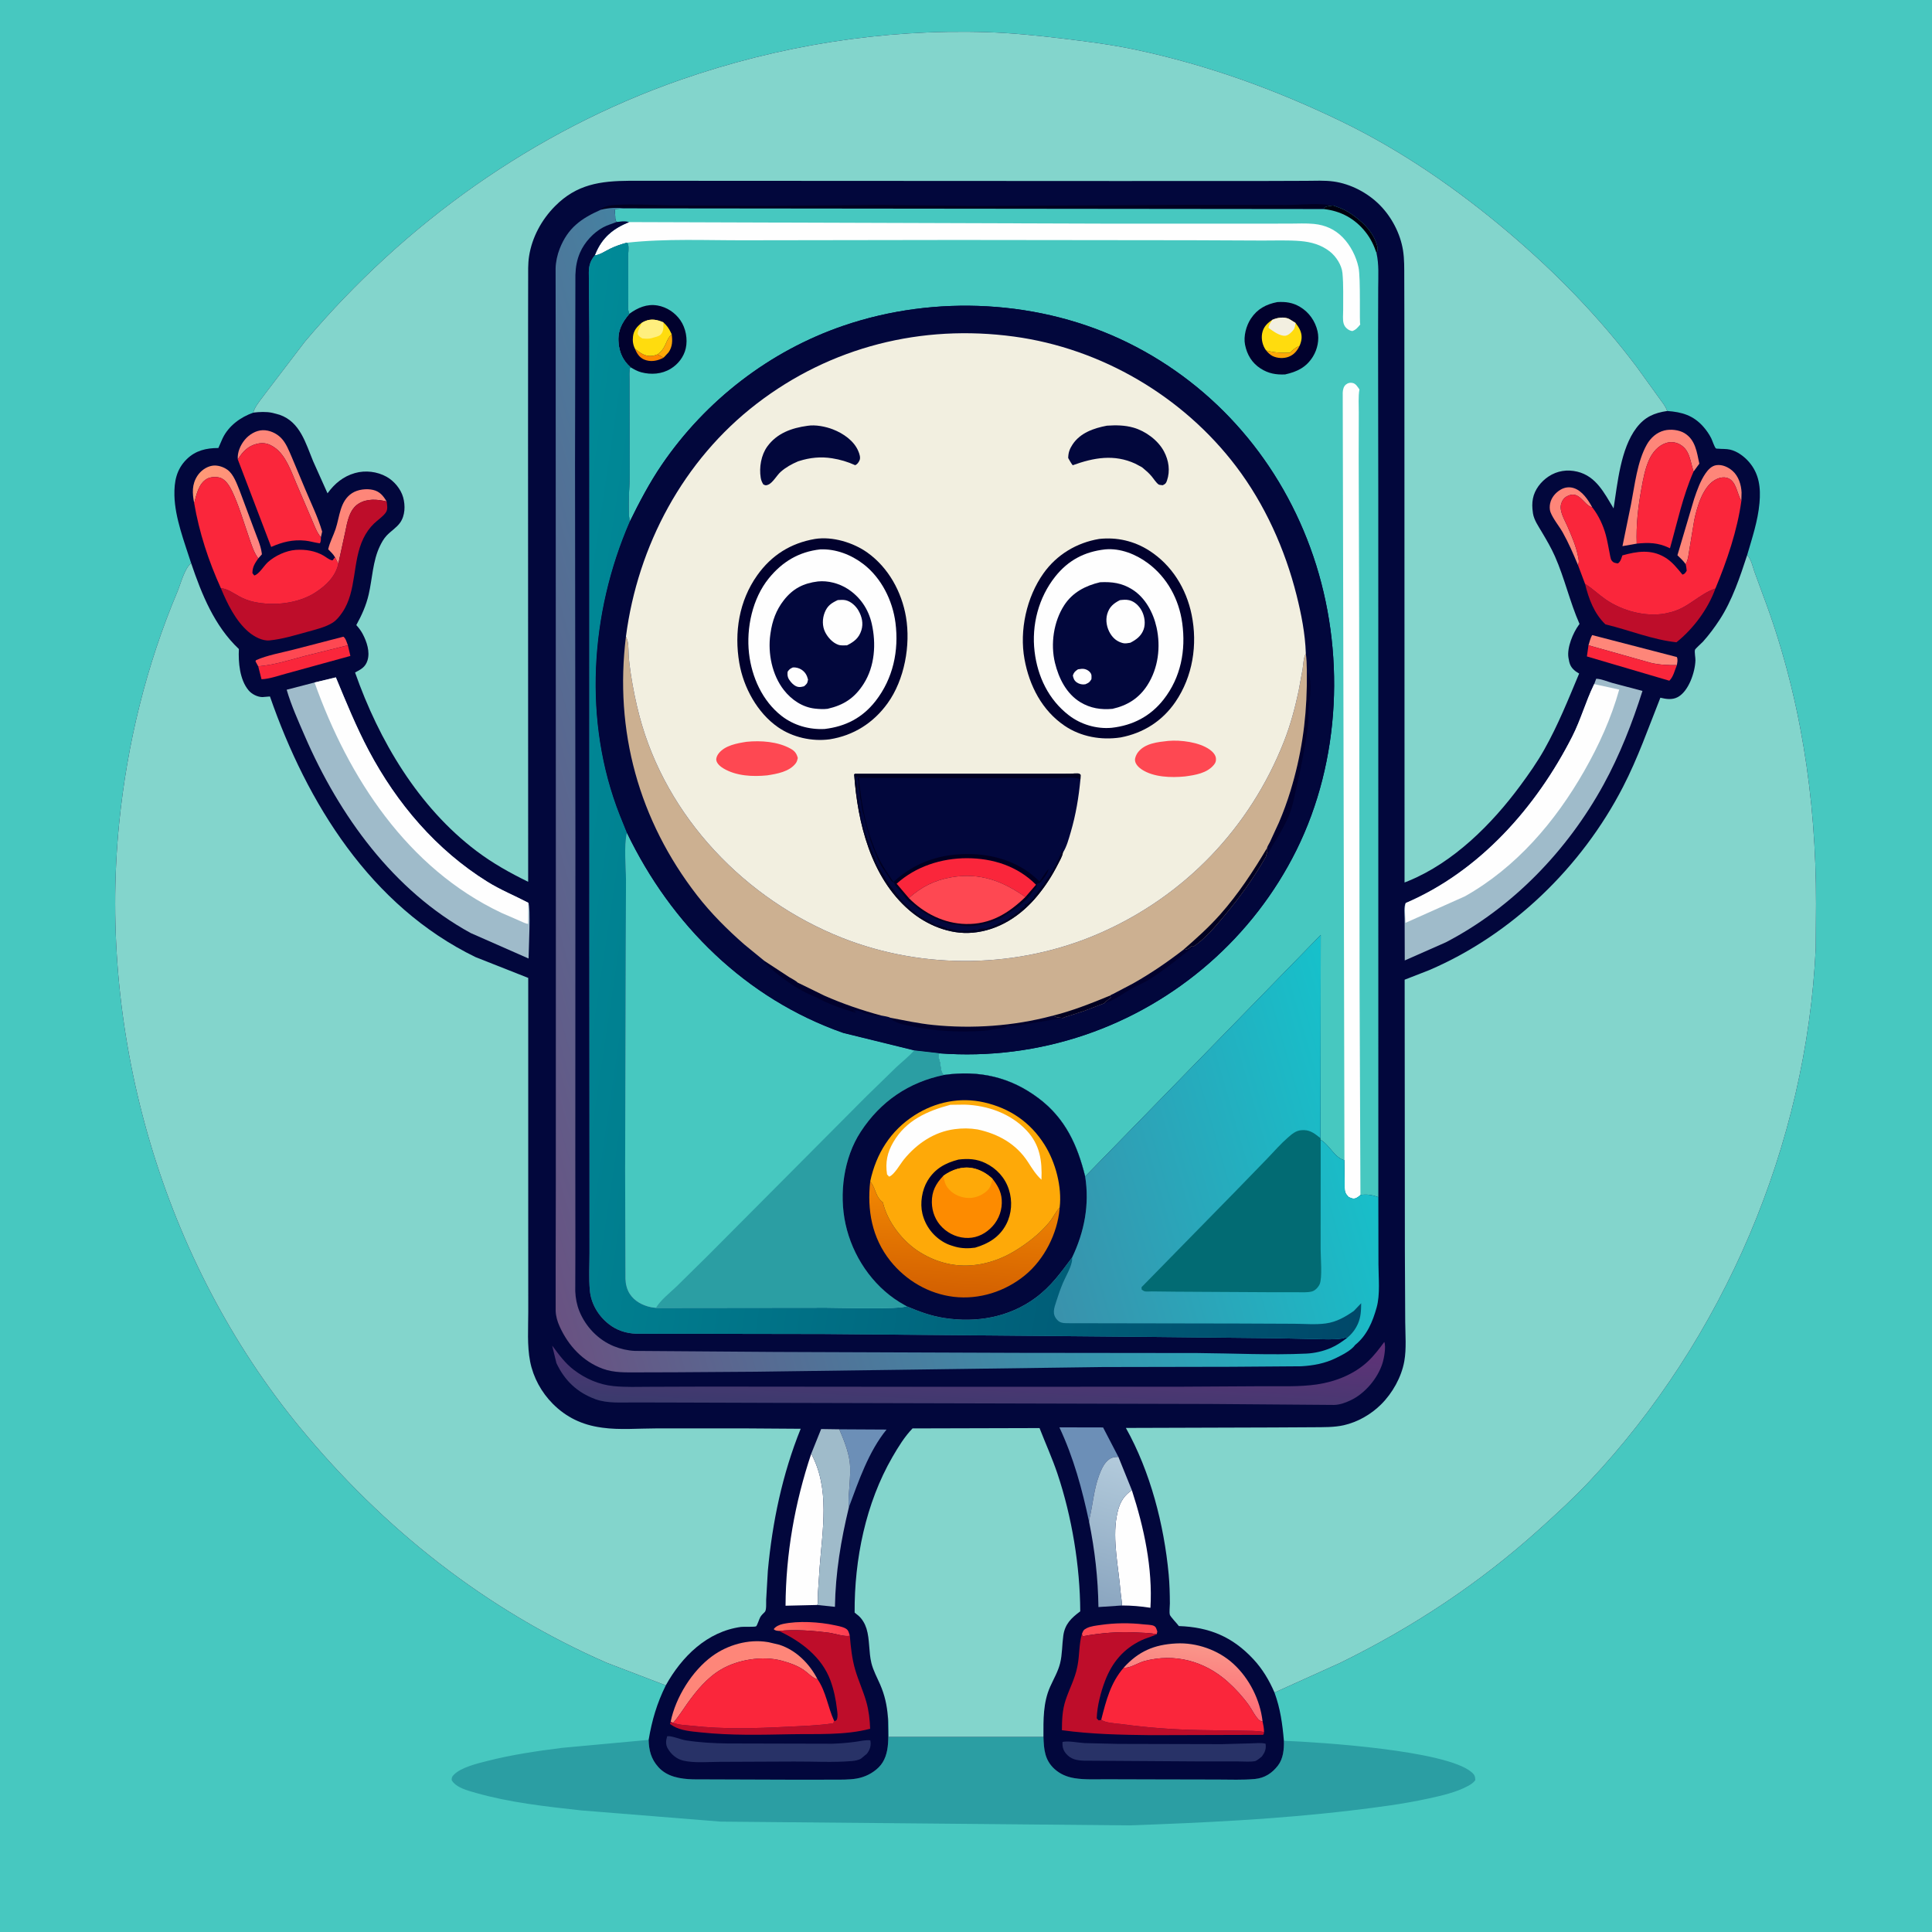 <svg version="1.1" xmlns="http://www.w3.org/2000/svg" style="display: block;" viewBox="0 0 2048 2048" width="1024" height="1024">
<defs>
	<linearGradient id="Gradient1" gradientUnits="userSpaceOnUse" x1="884.576" y1="1711.94" x2="836.213" y2="1745.21">
		<stop class="stop0" offset="0" stop-opacity="1" stop-color="rgb(255,61,81)"/>
		<stop class="stop1" offset="1" stop-opacity="1" stop-color="rgb(255,111,95)"/>
	</linearGradient>
	<linearGradient id="Gradient2" gradientUnits="userSpaceOnUse" x1="204.311" y1="517.516" x2="288.4" y2="558.517">
		<stop class="stop0" offset="0" stop-opacity="1" stop-color="rgb(255,153,118)"/>
		<stop class="stop1" offset="1" stop-opacity="1" stop-color="rgb(255,130,128)"/>
	</linearGradient>
	<linearGradient id="Gradient3" gradientUnits="userSpaceOnUse" x1="1263.58" y1="1810.82" x2="1271.99" y2="1745.41">
		<stop class="stop0" offset="0" stop-opacity="1" stop-color="rgb(255,107,117)"/>
		<stop class="stop1" offset="1" stop-opacity="1" stop-color="rgb(249,150,138)"/>
	</linearGradient>
	<linearGradient id="Gradient4" gradientUnits="userSpaceOnUse" x1="1157.19" y1="1698.27" x2="1198.33" y2="1550.26">
		<stop class="stop0" offset="0" stop-opacity="1" stop-color="rgb(139,166,192)"/>
		<stop class="stop1" offset="1" stop-opacity="1" stop-color="rgb(178,202,219)"/>
	</linearGradient>
	<linearGradient id="Gradient5" gradientUnits="userSpaceOnUse" x1="1023.37" y1="1504.14" x2="1028.62" y2="1404.89">
		<stop class="stop0" offset="0" stop-opacity="1" stop-color="rgb(59,58,109)"/>
		<stop class="stop1" offset="1" stop-opacity="1" stop-color="rgb(97,50,120)"/>
	</linearGradient>
	<linearGradient id="Gradient6" gradientUnits="userSpaceOnUse" x1="473.068" y1="989.827" x2="1328.2" y2="744.852">
		<stop class="stop0" offset="0" stop-opacity="1" stop-color="rgb(105,82,130)"/>
		<stop class="stop1" offset="1" stop-opacity="1" stop-color="rgb(22,193,203)"/>
	</linearGradient>
	<linearGradient id="Gradient7" gradientUnits="userSpaceOnUse" x1="1506.28" y1="960.441" x2="544.724" y2="817.212">
		<stop class="stop0" offset="0" stop-opacity="1" stop-color="rgb(0,72,105)"/>
		<stop class="stop1" offset="1" stop-opacity="1" stop-color="rgb(0,139,152)"/>
	</linearGradient>
	<linearGradient id="Gradient8" gradientUnits="userSpaceOnUse" x1="1014.26" y1="1372.81" x2="1021.74" y2="1263.77">
		<stop class="stop0" offset="0" stop-opacity="1" stop-color="rgb(211,96,1)"/>
		<stop class="stop1" offset="1" stop-opacity="1" stop-color="rgb(241,135,2)"/>
	</linearGradient>
</defs>
<path transform="translate(0,0)" fill="rgb(71,200,192)" d="M -0 -0 L 2048 0 L 2048 2048 L -0 2048 L -0 -0 z"/>
<path transform="translate(0,0)" fill="rgb(43,158,163)" d="M 941.162 1819.46 L 941.326 1820.43 C 942.365 1827.2 942.022 1834.26 941.993 1841.1 L 1106.1 1841.11 C 1106.52 1854.26 1107.35 1865.7 1117.81 1875.21 C 1123.87 1880.72 1131.02 1883.66 1139 1884.96 C 1149.86 1886.73 1161.41 1886.09 1172.41 1886.12 L 1223.09 1886.26 L 1290.88 1886.4 C 1303.84 1886.4 1317.32 1887.02 1330.21 1885.81 C 1340.5 1884.85 1348.51 1879.66 1354.74 1871.5 C 1360.34 1864.18 1361.22 1854.2 1360.99 1845.28 C 1399.95 1846.91 1532.66 1855.36 1559.94 1878.55 C 1563.08 1881.22 1563.72 1882.93 1563.91 1887 C 1561.93 1889.84 1559.06 1891.62 1556.06 1893.25 C 1543.79 1899.9 1528.59 1903.36 1515.03 1906.34 C 1487.23 1912.44 1459.35 1915.97 1431.12 1919.31 C 1353.39 1928.5 1275.33 1932.22 1197.16 1934.98 L 763.793 1930.99 L 615.5 1919.05 C 578.551 1914.97 540.312 1910.78 504.459 1900.55 C 496.001 1898.13 483.288 1894.99 478.78 1887 C 478.959 1884.34 478.841 1883.74 480.709 1881.71 C 488.295 1873.46 506.223 1869.33 516.787 1866.64 C 542.587 1860.06 569.195 1856.18 595.574 1852.82 L 687.592 1844.34 C 687.846 1855.53 690.213 1864.68 697.89 1873.21 C 707.318 1883.67 721.336 1885.75 734.578 1886.2 L 845.08 1886.58 L 882.5 1886.52 C 890.891 1886.49 899.978 1886.76 908.237 1885.32 C 916.897 1883.8 925.079 1879.72 931.364 1873.55 C 945.074 1860.08 941.062 1837.14 941.162 1819.46 z"/>
<path transform="translate(0,0)" fill="rgb(2,7,60)" d="M 268.636 437.385 C 268.873 436.117 268.854 435.914 269.443 434.543 C 272.081 428.401 277.994 421.69 281.95 416.149 L 323.256 362.073 C 428.931 236.77 566.304 138.598 721.532 84.533 C 825.526 48.312 935.529 30.653 1045.72 34.079 C 1073 34.927 1100.24 37.736 1127.31 40.984 C 1153.08 44.076 1178.81 47.379 1204.21 52.782 C 1280.09 68.92 1352.46 95.053 1422.2 128.836 C 1486.05 159.765 1545.46 200.922 1599.45 246.742 C 1649.48 289.202 1695.34 336.228 1734.85 388.731 L 1757.6 420.275 C 1760.93 425.072 1765.38 430.139 1767.3 435.664 C 1782.9 436.748 1795.09 440.272 1805.81 452.567 C 1808.97 456.191 1811.77 460.208 1813.94 464.5 C 1814.99 466.575 1817.43 474.049 1818.85 475.236 C 1819.46 475.742 1820.41 475.541 1821.19 475.623 C 1825.45 476.066 1829.77 475.66 1833.99 476.625 C 1841.53 478.347 1848.8 483.762 1853.82 489.492 C 1864.91 502.161 1866.57 517.128 1865.13 533.248 C 1863.45 552.135 1857.36 570.237 1852.09 588.354 C 1856.46 593.181 1857.71 599.919 1859.77 606 L 1868.66 630.273 C 1908.5 735.506 1925.26 845.916 1925.07 958.13 L 1924.76 1004.85 C 1915.22 1213.02 1827.2 1419.11 1684.48 1570.7 C 1668.04 1588.16 1650.15 1604.48 1632.36 1620.54 C 1568.4 1678.28 1497.61 1725.07 1420.29 1762.89 L 1351.02 1794.18 C 1357.25 1811.36 1359.4 1827.17 1360.99 1845.28 C 1361.22 1854.2 1360.34 1864.18 1354.74 1871.5 C 1348.51 1879.66 1340.5 1884.85 1330.21 1885.81 C 1317.32 1887.02 1303.84 1886.4 1290.88 1886.4 L 1223.09 1886.26 L 1172.41 1886.12 C 1161.41 1886.09 1149.86 1886.73 1139 1884.96 C 1131.02 1883.66 1123.87 1880.72 1117.81 1875.21 C 1107.35 1865.7 1106.52 1854.26 1106.1 1841.11 L 941.993 1841.1 C 942.022 1834.26 942.365 1827.2 941.326 1820.43 L 941.162 1819.46 C 941.062 1837.14 945.074 1860.08 931.364 1873.55 C 925.079 1879.72 916.897 1883.8 908.237 1885.32 C 899.978 1886.76 890.891 1886.49 882.5 1886.52 L 845.08 1886.58 L 734.578 1886.2 C 721.336 1885.75 707.318 1883.67 697.89 1873.21 C 690.213 1864.68 687.846 1855.53 687.592 1844.34 C 691.079 1823.53 696.399 1805.52 705.755 1786.56 L 643.242 1762.67 C 515.137 1706.72 406.509 1620.64 317.84 1513.05 C 173.104 1337.43 103.717 1098.81 126.283 873 C 134.714 788.636 155.006 705.629 187.955 627.478 C 191.53 618.998 195.456 602.806 202.607 596.977 C 195.464 574.618 185.43 548.822 184.891 525.187 C 184.556 510.507 186.958 497.544 197.959 486.736 C 207.325 477.536 218.751 474.903 231.476 474.908 L 235.975 464.631 C 242.362 451.356 255.016 442.09 268.636 437.385 z"/>
<path transform="translate(0,0)" fill="url(#Gradient1)" d="M 825.572 1728.84 C 823.281 1728.59 821.9 1728.62 820.168 1727 C 822.11 1724.09 826.337 1722.25 829.749 1721.51 C 846.335 1717.91 868.56 1719.27 885 1722.86 L 886.847 1723.25 C 890.145 1723.95 895.903 1725.11 898.282 1727.72 C 899.597 1729.17 900.248 1732.06 900.826 1733.91 C 895.823 1735.4 884.431 1731.48 878.653 1730.74 C 861.823 1728.57 842.533 1727.03 825.572 1728.84 z"/>
<path transform="translate(0,0)" fill="rgb(254,72,82)" d="M 1146.87 1732.14 C 1148.14 1728.72 1148.5 1727.64 1152 1725.9 C 1156.32 1723.75 1162.08 1723.19 1166.82 1722.5 C 1181.79 1720.35 1197.44 1720.19 1212.46 1721.91 C 1215.39 1722.25 1220.25 1722.23 1222.91 1723.36 C 1225.66 1724.54 1225.87 1726.94 1226.8 1729.49 L 1226.15 1732.36 C 1219.47 1730.92 1212.3 1730.87 1205.48 1730.52 C 1185.66 1729.51 1167.36 1730.89 1147.81 1734.5 L 1146.87 1732.14 z"/>
<path transform="translate(0,0)" fill="rgb(254,134,121)" d="M 1672.71 598.927 C 1667.79 587.232 1662.87 575.676 1656.65 564.588 C 1652.68 557.494 1646.49 550.364 1643.58 542.882 C 1642.5 540.113 1642.59 536.355 1643.24 533.465 C 1644.62 527.28 1648.9 522.271 1654.27 519.082 C 1658.56 516.533 1663.47 515.833 1668.3 517.403 C 1677.33 520.339 1683.53 529.914 1687.86 537.814 C 1678.46 535.559 1674.37 518.789 1660.82 526.209 C 1657.65 527.945 1655.68 531.075 1654.79 534.5 C 1652.83 542.074 1658.77 551.424 1661.7 558.227 C 1665.84 567.87 1670.45 578.373 1672.56 588.69 C 1673.26 592.132 1674.4 595.646 1672.71 598.927 z"/>
<path transform="translate(0,0)" fill="rgb(254,72,82)" d="M 273.71 706.335 L 270.823 701 L 271.5 699.748 C 283.692 694.444 298.103 691.97 310.984 688.67 L 364 674.93 C 366.523 676.572 367.607 681.167 368.755 684.032 L 323.753 695.209 C 307.529 699.502 290.491 705.039 273.71 706.335 z"/>
<path transform="translate(0,0)" fill="rgb(254,134,121)" d="M 1683.86 684.034 C 1684.98 680.434 1685.85 676.466 1687.74 673.206 L 1777.54 696.5 C 1778.83 699.47 1777.97 701.907 1777.56 705.083 C 1768.38 705.182 1758.82 704.767 1749.88 702.63 L 1683.86 684.034 z"/>
<path transform="translate(0,0)" fill="rgb(254,134,121)" d="M 355.231 590.945 C 353.536 587.653 350.438 584.923 347.908 582.245 C 349.524 574.843 353.3 568.045 355.718 560.879 C 360.168 547.693 360.187 531.194 373.219 522.747 C 379.299 518.806 388.476 517.681 395.501 519.331 C 402.626 521.004 406.253 525.561 409.84 531.56 C 399.933 529.249 389.214 528.288 380.171 533.879 C 370.348 539.953 368.149 553.22 366.016 563.688 L 358.686 597.343 C 357.315 595.339 356.436 593.067 355.231 590.945 z"/>
<path transform="translate(0,0)" fill="url(#Gradient2)" d="M 205.833 533.329 C 203.852 522.859 203.174 513.562 209.379 504.182 C 212.808 499 218.583 494.834 224.754 493.716 C 230.237 492.722 236.791 494.795 241.21 498.061 C 247.655 502.825 251.01 512.725 253.972 519.906 L 269.187 560.661 C 272.015 568.625 276.426 577.956 277.454 586.249 L 277.601 587.625 L 273.765 591.92 C 268.736 585.305 266.089 575.78 263.374 567.991 C 257.85 552.144 253.195 535.679 245.943 520.5 C 243.347 515.068 239.068 507.982 232.879 506.302 C 228.802 505.196 223.126 505.46 219.395 507.55 C 210.516 512.522 208.267 524.287 205.833 533.329 z"/>
<path transform="translate(0,0)" fill="rgb(254,134,121)" d="M 1786.85 598.062 C 1784.38 594.465 1781.26 591.612 1778.14 588.588 L 1795.85 528.875 C 1798.99 519.616 1802.39 509.807 1808 501.711 C 1810.74 497.762 1814.44 493.787 1819.46 493.086 C 1825.71 492.212 1831.97 495.118 1836.59 499.176 C 1842.92 504.737 1845.77 513.782 1846.13 522 L 1845.91 530.999 L 1845.39 530.074 C 1841.3 522.693 1840.36 509.987 1831.5 506.795 C 1826.77 505.09 1821.68 506.525 1817.5 509.035 C 1804.75 516.693 1798.8 537.784 1795.96 551.406 L 1790.78 582.802 C 1789.95 587.725 1789.51 593.778 1786.85 598.062 z"/>
<path transform="translate(0,0)" fill="rgb(250,38,59)" d="M 368.755 684.032 L 371.428 695.33 L 303.25 714.079 C 295.265 716.221 285.396 719.806 277.215 720.03 L 273.71 706.335 C 290.491 705.039 307.529 699.502 323.753 695.209 L 368.755 684.032 z"/>
<path transform="translate(0,0)" fill="rgb(250,38,59)" d="M 1683.86 684.034 L 1749.88 702.63 C 1758.82 704.767 1768.38 705.182 1777.56 705.083 C 1775.23 710.559 1773.96 717.328 1769.56 721.591 L 1682.18 695.849 L 1683.86 684.034 z"/>
<path transform="translate(0,0)" fill="rgb(254,134,121)" d="M 252.098 487.045 C 251.376 479.625 254.817 471.844 259.494 466.168 C 264.038 460.655 271.225 456.224 278.5 456.029 C 285.547 455.84 292.86 459.14 297.787 464.074 C 303.292 469.587 306.22 477.548 309.299 484.587 L 323.668 518.869 C 329.746 533.514 337.088 548.265 341.49 563.5 L 340.169 569.469 C 335.716 564.483 333.135 556.631 330.432 550.525 L 314.213 512.662 C 308.67 499.733 303.039 482.739 291.186 474.465 C 285.307 470.361 279.858 468.725 272.688 470.371 C 262.903 472.616 257.107 478.903 252.098 487.045 z"/>
<path transform="translate(0,0)" fill="rgb(108,143,183)" d="M 889.67 1515.12 L 939.781 1515.4 C 920.815 1538.62 910.276 1569.72 899.918 1597.54 C 898.904 1590.27 900.039 1582.25 900.484 1574.94 C 900.994 1566.52 901.777 1557.6 900.678 1549.24 C 899.204 1538.02 894.188 1525.47 889.67 1515.12 z"/>
<path transform="translate(0,0)" fill="rgb(254,134,121)" d="M 1734.99 576.283 L 1719.88 578.939 L 1728.98 534.41 C 1732.93 514.326 1735.52 489.236 1745.71 471.25 C 1749.76 464.086 1756.13 458.371 1764.2 456.336 C 1770.83 454.662 1779.84 455.609 1785.7 459.193 C 1797.29 466.281 1798.73 479.385 1801.36 491.531 L 1795.27 499.816 L 1794.71 498.095 C 1791.56 487.985 1791.11 476.829 1780.61 471.018 C 1776.06 468.503 1770.8 468.021 1765.88 469.674 C 1757.92 472.343 1752 479.137 1748.48 486.594 C 1743.89 496.337 1741.88 507.471 1739.97 518 C 1736.39 537.693 1734.3 556.287 1734.99 576.283 z"/>
<path transform="translate(0,0)" fill="url(#Gradient3)" d="M 1191.17 1767.78 C 1206.93 1750.42 1223.4 1743.36 1246.7 1742.12 C 1268.31 1740.96 1291.39 1749.01 1307.36 1763.64 C 1324.4 1779.24 1335.75 1801.87 1338.42 1824.93 C 1337.37 1824.53 1336.2 1824.36 1335.26 1823.74 C 1331.64 1821.37 1326.8 1811.77 1324.13 1808 C 1317.55 1798.72 1309.8 1790.21 1301.33 1782.64 C 1276.78 1760.7 1245.17 1752.27 1213.12 1760.78 C 1207.23 1762.35 1198.54 1767.86 1193.01 1767.86 L 1191.17 1767.78 z"/>
<path transform="translate(0,0)" fill="rgb(108,143,183)" d="M 1154.51 1613.31 C 1147.14 1578.69 1138.1 1545.21 1123 1513.05 L 1169.31 1513.15 L 1185.56 1544.4 C 1179.46 1544.48 1176.7 1545.37 1172.51 1549.96 C 1169.03 1553.79 1166.84 1559.24 1165.05 1564.04 C 1159.4 1579.18 1158.58 1594.67 1154.82 1610.02 L 1154.51 1613.31 z"/>
<path transform="translate(0,0)" fill="rgb(254,134,121)" d="M 710.93 1825.12 C 716.181 1799.26 733.555 1771.33 754.774 1755.72 C 771.183 1743.65 793.244 1737.31 813.545 1740.62 L 815 1740.87 L 826.019 1743.47 C 843.886 1749.19 858.179 1763.59 866.568 1779.99 L 865.351 1779.74 C 860.899 1778.3 855.955 1772.88 851.992 1770.2 C 845.36 1765.72 837.674 1762.86 830 1760.8 L 828.221 1760.3 C 808.215 1755.01 782.221 1759.21 764.381 1769.69 C 749.615 1778.36 738.344 1792.08 728.521 1805.83 C 723.7 1812.59 719.104 1820.13 713.567 1826.29 L 710.93 1825.12 z"/>
<path transform="translate(0,0)" fill="rgb(1,0,33)" d="M 636.868 222.362 C 637.701 221.474 638.056 220.941 639.063 220.347 C 642.838 218.12 648.455 217.412 652.756 217.18 C 672.822 216.101 693.483 217.377 713.599 217.729 L 812.334 218.282 L 932.578 217.281 L 1036 218.325 L 1259.47 217.157 L 1363.37 217.284 C 1379.51 217.254 1397.31 214.958 1413.17 217.854 C 1410.16 218.335 1405.26 218.351 1403.34 220.609 L 1403.32 221.615 L 662.243 220.871 C 653.88 219.892 645.049 220.296 636.868 222.362 z"/>
<path transform="translate(0,0)" fill="rgb(190,13,42)" d="M 1680.22 618.946 L 1681.35 619.655 C 1688.68 624.341 1694.86 630.429 1702.02 635.38 C 1719.55 647.495 1744.68 654.425 1765.88 650.175 L 1769.5 649.317 L 1771.3 648.882 C 1789.67 644.306 1801.15 629.706 1818.44 623.799 C 1810.69 645.445 1794.99 666.614 1777.11 680.844 C 1751.77 678.12 1727.45 668.095 1702.87 662.101 L 1701.77 661.839 C 1689.75 650.136 1684.17 634.995 1680.22 618.946 z"/>
<path transform="translate(0,0)" fill="rgb(254,254,254)" d="M 1189.19 1701.88 C 1189.37 1697.1 1188.18 1691.81 1187.79 1687 C 1185.76 1661.8 1179.15 1632.57 1183.72 1607.54 C 1185.94 1595.39 1189.32 1586.88 1199.83 1579.69 C 1212.72 1619.39 1222.01 1662.32 1219.51 1704.32 C 1209.29 1702.72 1199.55 1701.88 1189.19 1701.88 z"/>
<path transform="translate(0,0)" fill="rgb(40,50,103)" d="M 1126.34 1846.5 C 1133.34 1845.15 1142.76 1847.41 1150 1847.77 L 1185.53 1848.61 L 1295.5 1848.88 L 1326.17 1848.04 C 1331.04 1847.93 1336.76 1847.19 1341.5 1848.37 L 1341.68 1849.36 C 1342.2 1854.57 1340.66 1857.73 1337.69 1861.89 C 1335.73 1863.42 1332.42 1866.55 1330.03 1866.95 C 1324.86 1867.82 1318.18 1867.16 1312.88 1867.2 L 1274.3 1867.2 L 1148.87 1866.38 C 1141.36 1866.09 1135.25 1864.99 1130.1 1859 C 1126.88 1855.24 1125.97 1851.33 1126.34 1846.5 z"/>
<path transform="translate(0,0)" fill="rgb(40,50,103)" d="M 707.219 1840.5 C 711.455 1839.69 722.165 1844.11 726.982 1844.86 C 741.798 1847.16 756.537 1847.93 771.5 1848.16 L 882.283 1848.43 C 890.424 1848.17 898.42 1847.5 906.5 1846.43 C 911.479 1845.77 917.521 1844.24 922.5 1844.8 L 922.779 1846 C 923.442 1851.02 921.9 1855.22 918.874 1859.13 L 912.759 1864.19 C 910.144 1865.83 906.14 1866.51 903.131 1866.77 C 883.116 1868.49 861.84 1867.16 841.69 1867.3 L 763.238 1867.63 C 751.232 1867.63 735.735 1869.1 724.221 1866.32 C 717.106 1864.6 711.367 1859.69 707.793 1853.36 C 705.398 1849.12 705.865 1844.96 707.219 1840.5 z"/>
<path transform="translate(0,0)" fill="url(#Gradient4)" d="M 1185.56 1544.4 L 1199.83 1579.69 C 1189.32 1586.88 1185.94 1595.39 1183.72 1607.54 C 1179.15 1632.57 1185.76 1661.8 1187.79 1687 C 1188.18 1691.81 1189.37 1697.1 1189.19 1701.88 L 1164.39 1703.54 C 1163.95 1672.87 1160.61 1643.41 1154.51 1613.31 L 1154.82 1610.02 C 1158.58 1594.67 1159.4 1579.18 1165.05 1564.04 C 1166.84 1559.24 1169.03 1553.79 1172.51 1549.96 C 1176.7 1545.37 1179.46 1544.48 1185.56 1544.4 z"/>
<path transform="translate(0,0)" fill="rgb(254,254,254)" d="M 859.932 1541.02 C 880.016 1578.3 871.791 1621.25 868.847 1661.64 L 867.079 1688 C 866.889 1691.78 867.402 1696.22 866.812 1699.9 L 866.324 1701.34 L 832.708 1702.13 C 833.041 1646.87 842.442 1593.44 859.932 1541.02 z"/>
<path transform="translate(0,0)" fill="rgb(250,38,59)" d="M 1734.99 576.283 C 1734.3 556.287 1736.39 537.693 1739.97 518 C 1741.88 507.471 1743.89 496.337 1748.48 486.594 C 1752 479.137 1757.92 472.343 1765.88 469.674 C 1770.8 468.021 1776.06 468.503 1780.61 471.018 C 1791.11 476.829 1791.56 487.985 1794.71 498.095 L 1795.27 499.816 C 1783.78 525.997 1778 553.828 1770.24 581.209 L 1768.94 580.583 C 1757.44 575.179 1747.41 574.976 1734.99 576.283 z"/>
<path transform="translate(0,0)" fill="rgb(159,187,202)" d="M 859.932 1541.02 L 870.455 1514.84 L 889.67 1515.12 C 894.188 1525.47 899.204 1538.02 900.678 1549.24 C 901.777 1557.6 900.994 1566.52 900.484 1574.94 C 900.039 1582.25 898.904 1590.27 899.918 1597.54 C 891.441 1632.46 885.636 1667.3 885.07 1703.31 L 866.324 1701.34 L 866.812 1699.9 C 867.402 1696.22 866.889 1691.78 867.079 1688 L 868.847 1661.64 C 871.791 1621.25 880.016 1578.3 859.932 1541.02 z"/>
<path transform="translate(0,0)" fill="rgb(190,13,42)" d="M 825.572 1728.84 C 842.533 1727.03 861.823 1728.57 878.653 1730.74 C 884.431 1731.48 895.823 1735.4 900.826 1733.91 C 901.867 1746.05 903.143 1758.46 906.604 1770.18 C 909.992 1781.66 915.075 1792.54 918.344 1804.05 C 920.957 1813.24 922.077 1823.02 922.382 1832.57 C 895.472 1839.65 866.16 1837.83 838.5 1838.36 C 806.618 1838.98 774.775 1839.79 743 1836.42 C 733.416 1835.4 721.873 1834.66 713.406 1829.58 L 710.213 1827.48 L 710.93 1825.12 L 713.567 1826.29 C 719.466 1828.65 727.318 1828.71 733.697 1829.43 C 767.344 1833.21 800.567 1832.16 834.297 1830.45 C 850.589 1829.63 867.329 1829.21 883.455 1826.72 L 884.125 1824.02 L 885.438 1824.43 L 887.037 1823 C 888.412 1819.23 887.667 1815.56 887.205 1811.67 C 885.978 1801.36 883.892 1791.17 880.309 1781.4 C 871.129 1756.36 848.812 1739.72 825.572 1728.84 z"/>
<path transform="translate(0,0)" fill="rgb(250,38,59)" d="M 252.098 487.045 C 257.107 478.903 262.903 472.616 272.688 470.371 C 279.858 468.725 285.307 470.361 291.186 474.465 C 303.039 482.739 308.67 499.733 314.213 512.662 L 330.432 550.525 C 333.135 556.631 335.716 564.483 340.169 569.469 C 340.129 571.366 340.293 573.486 339.451 575.228 C 338.937 576.291 339.027 575.932 337.762 575.751 C 333.014 575.069 328.456 573.59 323.655 573.106 C 310.391 571.768 299.535 574.496 287.458 579.776 L 252.098 487.045 z"/>
<path transform="translate(0,0)" fill="rgb(190,13,42)" d="M 1146.87 1732.14 L 1147.81 1734.5 C 1167.36 1730.89 1185.66 1729.51 1205.48 1730.52 C 1212.3 1730.87 1219.47 1730.92 1226.15 1732.36 L 1224.61 1733.08 C 1219.79 1735.27 1214.66 1736.52 1209.85 1738.82 C 1190.93 1747.87 1178.91 1762.19 1171.45 1781.67 C 1166.87 1793.63 1162.96 1808.69 1162.58 1821.5 L 1164.5 1823.58 C 1165.83 1823.51 1166.24 1823.69 1167.36 1822.89 C 1171.48 1826.49 1182.67 1826.79 1188.45 1827.58 C 1215.79 1831.31 1243.83 1833.45 1271.43 1833.95 L 1317.05 1834.61 C 1324.58 1834.82 1332.53 1834.55 1339.93 1835.99 C 1339.83 1837.91 1340.06 1836.88 1339 1839.01 L 1219.88 1839.35 C 1188.2 1838.98 1157.11 1838.4 1125.66 1834.08 C 1125.75 1822.87 1126.06 1812.95 1129.58 1802.22 C 1133.42 1790.48 1139.54 1779.4 1141.92 1767.21 L 1142.25 1765.5 C 1144.4 1754.63 1143.73 1742.65 1146.87 1732.14 z"/>
<path transform="translate(0,0)" fill="rgb(190,13,42)" d="M 358.686 597.343 L 366.016 563.688 C 368.149 553.22 370.348 539.953 380.171 533.879 C 389.214 528.288 399.933 529.249 409.84 531.56 C 410.379 535.537 411.391 540 408.836 543.487 C 405.638 547.851 400.416 551.201 396.5 554.954 C 391.838 559.422 388.061 564.898 385.235 570.687 C 373.338 595.063 378.319 626.573 362.951 649.053 C 360.217 653.052 356.993 657.211 352.9 659.903 C 345.617 664.691 334.821 667.281 326.469 669.586 C 313.394 673.194 299.133 677.61 285.597 678.875 C 277.925 679.592 269.181 674.679 263.546 669.904 C 249.826 658.279 240.813 639.713 234.101 623.433 C 241.763 624.35 246.995 628.609 253.598 632.176 C 258.695 634.929 263.694 636.828 269.355 638.049 C 290.47 642.607 316.377 639.788 334.695 627.796 C 345.779 620.54 355.932 610.775 358.686 597.343 z"/>
<path transform="translate(0,0)" fill="rgb(250,38,59)" d="M 205.833 533.329 C 208.267 524.287 210.516 512.522 219.395 507.55 C 223.126 505.46 228.802 505.196 232.879 506.302 C 239.068 507.982 243.347 515.068 245.943 520.5 C 253.195 535.679 257.85 552.144 263.374 567.991 C 266.089 575.78 268.736 585.305 273.765 591.92 C 270.148 597.268 267.625 600.814 267.57 607.5 L 269.5 610.025 C 274.452 608.998 279.846 599.579 283.982 595.89 C 291.651 589.05 303.228 583.658 313.5 582.912 C 323.7 582.17 334.31 583.897 343.22 589.124 C 345.695 590.576 348.917 593.302 351.654 593.867 C 352.957 594.136 352.533 593.892 353.587 592.638 C 354.831 591.158 354.261 591.616 355.231 590.945 C 356.436 593.067 357.315 595.339 358.686 597.343 C 355.932 610.775 345.779 620.54 334.695 627.796 C 316.377 639.788 290.47 642.607 269.355 638.049 C 263.694 636.828 258.695 634.929 253.598 632.176 C 246.995 628.609 241.763 624.35 234.101 623.433 C 221.041 594.598 211.161 564.544 205.833 533.329 z"/>
<path transform="translate(0,0)" fill="rgb(250,38,59)" d="M 713.567 1826.29 C 719.104 1820.13 723.7 1812.59 728.521 1805.83 C 738.344 1792.08 749.615 1778.36 764.381 1769.69 C 782.221 1759.21 808.215 1755.01 828.221 1760.3 L 830 1760.8 C 837.674 1762.86 845.36 1765.72 851.992 1770.2 C 855.955 1772.88 860.899 1778.3 865.351 1779.74 L 866.568 1779.99 C 875.676 1793.13 877.574 1809.74 884.125 1824.02 L 883.455 1826.72 C 867.329 1829.21 850.589 1829.63 834.297 1830.45 C 800.567 1832.16 767.344 1833.21 733.697 1829.43 C 727.318 1828.71 719.466 1828.65 713.567 1826.29 z"/>
<path transform="translate(0,0)" fill="rgb(250,38,59)" d="M 1191.17 1767.78 L 1193.01 1767.86 C 1198.54 1767.86 1207.23 1762.35 1213.12 1760.78 C 1245.17 1752.27 1276.78 1760.7 1301.33 1782.64 C 1309.8 1790.21 1317.55 1798.72 1324.13 1808 C 1326.8 1811.77 1331.64 1821.37 1335.26 1823.74 C 1336.2 1824.36 1337.37 1824.53 1338.42 1824.93 C 1339.26 1828.71 1339.91 1832.11 1339.93 1835.99 C 1332.53 1834.55 1324.58 1834.82 1317.05 1834.61 L 1271.43 1833.95 C 1243.83 1833.45 1215.79 1831.31 1188.45 1827.58 C 1182.67 1826.79 1171.48 1826.49 1167.36 1822.89 C 1172.63 1802.46 1177.08 1784.16 1191.17 1767.78 z"/>
<path transform="translate(0,0)" fill="rgb(250,38,59)" d="M 1786.85 598.062 C 1789.51 593.778 1789.95 587.725 1790.78 582.802 L 1795.96 551.406 C 1798.8 537.784 1804.75 516.693 1817.5 509.035 C 1821.68 506.525 1826.77 505.09 1831.5 506.795 C 1840.36 509.987 1841.3 522.693 1845.39 530.074 L 1845.91 530.999 C 1841.65 562.135 1830.52 594.875 1818.44 623.799 C 1801.15 629.706 1789.67 644.306 1771.3 648.882 L 1769.5 649.317 L 1765.88 650.175 C 1744.68 654.425 1719.55 647.495 1702.02 635.38 C 1694.86 630.429 1688.68 624.341 1681.35 619.655 L 1680.22 618.946 L 1672.71 598.927 C 1674.4 595.646 1673.26 592.132 1672.56 588.69 C 1670.45 578.373 1665.84 567.87 1661.7 558.227 C 1658.77 551.424 1652.83 542.074 1654.79 534.5 C 1655.68 531.075 1657.65 527.945 1660.82 526.209 C 1674.37 518.789 1678.46 535.559 1687.86 537.814 L 1688.55 538.711 C 1694.81 546.945 1699.45 556.946 1702.17 566.911 C 1703.9 573.247 1704.94 579.809 1706.25 586.242 C 1706.61 588.031 1707.26 592.529 1708.27 593.936 C 1710.32 596.767 1711.9 596.695 1715 597.257 C 1717.95 595.442 1718.65 591.846 1719.78 588.751 C 1735.27 584.422 1750.05 582.051 1764.7 590.706 C 1772.59 595.367 1777.75 602.216 1783.5 609.127 C 1786.26 608.307 1786.39 607.331 1787.96 605 C 1787.73 602.588 1787.51 600.406 1786.85 598.062 z"/>
<path transform="translate(0,0)" fill="url(#Gradient5)" d="M 1467.41 1422.5 C 1469.43 1427.66 1467.13 1440.02 1465.39 1445.42 C 1460.23 1461.43 1446.85 1477.24 1431.65 1484.41 C 1426.18 1486.99 1420.4 1489.1 1414.3 1489.29 L 1282.32 1488.27 L 827.379 1487.12 L 723.542 1486.78 L 672.269 1486.66 C 659.05 1486.6 643.765 1487.84 631.239 1483.24 C 611.855 1476.12 598.557 1463.52 589.817 1444.91 L 585.34 1426.43 C 592.495 1435.93 598.811 1444.93 608.456 1452.25 C 620.607 1461.48 634.968 1467.77 650.192 1469.32 C 662.963 1470.62 676.122 1470.09 688.945 1470.05 L 748.737 1469.85 L 934.06 1470.02 L 1247.48 1469.99 L 1338.28 1469.46 C 1357.31 1469.32 1377.17 1470.3 1396.02 1467.54 C 1415.66 1464.66 1435.46 1456.84 1450.07 1443.12 C 1456.59 1437.01 1462.12 1429.68 1467.41 1422.5 z"/>
<path transform="translate(0,0)" fill="rgb(159,187,202)" d="M 1689.92 725.167 L 1692.04 719.5 C 1697.37 719.602 1703.96 722.503 1709.15 723.954 L 1741.09 732.412 C 1730.35 766.331 1716.97 800.487 1699.84 831.72 C 1661.59 901.482 1603.39 962.157 1532.5 998.955 L 1489.1 1018.11 L 1488.96 973.829 C 1488.96 969.327 1487.87 960.88 1490.11 957.27 C 1568.44 923.721 1628.59 855.657 1666.65 780.752 C 1675.67 763.017 1680.87 743.824 1689.46 726.094 L 1689.92 725.167 z"/>
<path transform="translate(0,0)" fill="rgb(254,254,254)" d="M 1689.92 725.167 L 1716.44 730.983 C 1707.89 761.467 1695.01 789.853 1679.34 817.301 C 1648.63 871.075 1607.4 919.366 1552.88 950.136 L 1489.85 978.279 C 1489.74 971.862 1488.62 963.414 1490.11 957.27 C 1568.44 923.721 1628.59 855.657 1666.65 780.752 C 1675.67 763.017 1680.87 743.824 1689.46 726.094 L 1689.92 725.167 z"/>
<path transform="translate(0,0)" fill="rgb(159,187,202)" d="M 333.43 723.46 L 356.018 718.044 C 366.838 744.142 377.595 770.596 390.839 795.571 C 420.602 851.699 462.45 900.981 516.628 934.689 C 530.653 943.415 545.543 949.409 560.065 957.002 C 562.709 962.165 560.435 1006.54 560.302 1016.06 L 499 989.078 C 416.948 944.211 359.597 864.499 323.072 780.172 C 316.104 764.083 308.819 748.002 303.882 731.149 L 333.43 723.46 z"/>
<path transform="translate(0,0)" fill="rgb(254,254,254)" d="M 333.43 723.46 L 356.018 718.044 C 366.838 744.142 377.595 770.596 390.839 795.571 C 420.602 851.699 462.45 900.981 516.628 934.689 C 530.653 943.415 545.543 949.409 560.065 957.002 L 559.84 979.317 C 556.998 979.159 553.886 977.349 551.262 976.25 L 531.412 967.61 C 431.736 920.336 369.4 824.46 333.43 723.46 z"/>
<path transform="translate(0,0)" fill="rgb(131,213,204)" d="M 941.162 1819.46 C 940.202 1807.54 937.832 1796.87 933.072 1785.84 C 929.83 1778.32 925.709 1770.98 923.737 1763 C 920.796 1751.09 922.097 1737.94 918.5 1726.35 C 916.947 1721.35 913.983 1716.13 909.989 1712.68 L 905.936 1709.42 C 905.626 1652.96 917.615 1593.53 946.111 1544.32 C 952.137 1533.91 958.933 1522.84 967.328 1514.18 L 1101.96 1513.82 C 1108.25 1530.04 1115.5 1545.94 1121.03 1562.44 C 1136.21 1607.74 1144.89 1660.18 1145.11 1708.09 C 1135.58 1715.19 1128.85 1721.53 1127.13 1733.91 C 1125.8 1743.5 1126.1 1753.69 1123.77 1763.07 C 1121.56 1771.97 1116.9 1779.72 1113.21 1788 C 1105.65 1805 1106.06 1822.94 1106.1 1841.11 L 941.993 1841.1 C 942.022 1834.26 942.365 1827.2 941.326 1820.43 L 941.162 1819.46 z"/>
<path transform="translate(0,0)" fill="rgb(71,200,192)" d="M 1413.17 217.854 C 1418.84 219.764 1424.09 221.57 1429.2 224.764 C 1442.35 232.994 1456.06 245.226 1459.94 260.964 C 1460.75 264.241 1460.47 265.298 1459.15 268.268 C 1461.85 280.232 1460.99 292.604 1460.95 304.797 L 1460.81 355.202 L 1461.03 524.997 L 1461.09 1269.09 C 1454.75 1266.67 1448.84 1265.72 1442.13 1266.78 C 1440.73 1267.87 1439.13 1269.27 1437.5 1269.98 C 1434.43 1271.32 1432.24 1269.97 1429.5 1268.78 C 1428.22 1267.32 1426.7 1265.66 1426.09 1263.78 C 1425.07 1260.62 1425.47 1256.38 1425.42 1253.08 L 1425.17 1229.91 C 1414.62 1227.28 1409.12 1213.27 1400 1208.32 L 1399.79 1206.49 L 1400.06 991.074 L 1150.33 1247.15 C 1142.14 1213.98 1129.42 1185.78 1101.26 1164.45 C 1071.16 1141.64 1037.96 1134.24 1000.67 1139.51 C 996.915 1137.21 997.289 1129.68 996.241 1125.65 L 995.787 1124 C 995.017 1120.94 994.142 1119.32 995.748 1116.57 C 1047.98 1120.5 1100.34 1113.91 1150 1097.07 C 1247.35 1064.05 1328.66 993.141 1374.29 901.141 C 1421.48 805.975 1426.16 689.677 1392.11 589.539 C 1358.58 490.931 1289.38 409.534 1195.72 363.329 C 1103.36 317.759 991.484 312.039 894.309 345.199 C 815.959 371.936 748.038 424.449 701.476 492.742 C 688.467 511.823 677.629 532.53 667.462 553.244 C 665.103 537.004 667.451 518.031 667.497 501.526 L 667.241 423.58 L 667.171 401.606 C 667.169 397.433 666.672 393.097 668.163 389.148 C 660.477 382.185 656.771 374.239 655.726 363.938 C 654.415 350.998 659.049 342.168 667.075 332.693 C 665.069 328.894 666.019 320.339 665.995 315.887 L 665.816 272.702 C 665.804 269.107 666.711 262.29 665.77 259 C 665.564 258.279 664.772 257.88 664.272 257.32 C 658.337 258.942 652.68 260.821 647.127 263.5 C 641.882 266.031 636.205 270.056 630.403 270.838 L 631.147 269.032 C 638.313 251.76 649.715 242.422 666.71 235.42 C 662.398 234.277 657.998 234.994 653.604 235.348 C 651.68 232.212 652.447 230.992 652.067 227.5 C 651.794 224.994 651.338 223.962 652.182 221.5 L 662.243 220.871 L 1403.32 221.615 L 1403.34 220.609 C 1405.26 218.351 1410.16 218.335 1413.17 217.854 z"/>
<path transform="translate(0,0)" fill="rgb(0,0,14)" d="M 1413.17 217.854 C 1418.84 219.764 1424.09 221.57 1429.2 224.764 C 1442.35 232.994 1456.06 245.226 1459.94 260.964 C 1460.75 264.241 1460.47 265.298 1459.15 268.268 C 1456.46 260.025 1452.89 252.733 1447.5 245.924 C 1436.28 231.743 1421.22 223.572 1403.32 221.615 L 1403.34 220.609 C 1405.26 218.351 1410.16 218.335 1413.17 217.854 z"/>
<path transform="translate(0,0)" fill="rgb(1,1,45)" d="M 667.075 332.693 C 675.969 326.179 685.823 321.897 697.034 323.841 C 706.773 325.529 715.596 331.367 721.228 339.497 C 726.941 347.745 729.14 359.435 726.947 369.216 C 724.911 378.298 718.879 386.061 711 390.867 C 701.554 396.629 690.256 397.417 679.714 394.636 C 675.527 393.531 671.842 391.37 668.163 389.148 C 660.477 382.185 656.771 374.239 655.726 363.938 C 654.415 350.998 659.049 342.168 667.075 332.693 z"/>
<path transform="translate(0,0)" fill="rgb(253,139,0)" d="M 673.176 369.829 C 679.127 374.227 683.548 378.101 691.5 377.204 C 693.362 376.994 695.181 376.302 696.942 375.69 L 703.428 379.158 L 701.177 380.252 C 695.353 382.894 688.955 383.675 682.923 381.171 C 677.873 379.075 675.076 374.711 673.176 369.829 z"/>
<path transform="translate(0,0)" fill="rgb(254,169,8)" d="M 712.018 354.281 C 712.982 361.228 712.862 367.495 708.726 373.5 L 703.428 379.158 L 696.942 375.69 L 697.752 375.05 L 699 374.019 C 706.212 368.156 705.689 360.079 712.018 354.281 z"/>
<path transform="translate(0,0)" fill="rgb(255,220,14)" d="M 679.964 342.455 C 681.129 341.692 682.332 341.041 683.612 340.487 C 690.48 337.511 696.651 338.918 703.171 341.691 C 706.841 345.13 708.921 347.732 711.043 352.265 L 711.66 353.521 L 712.018 354.281 C 705.689 360.079 706.212 368.156 699 374.019 L 697.752 375.05 L 696.942 375.69 C 695.181 376.302 693.362 376.994 691.5 377.204 C 683.548 378.101 679.127 374.227 673.176 369.829 C 670.951 365.463 670.433 361.34 671.029 356.5 C 671.803 350.215 675.183 346.234 679.964 342.455 z"/>
<path transform="translate(0,0)" fill="rgb(255,239,126)" d="M 679.964 342.455 C 681.129 341.692 682.332 341.041 683.612 340.487 C 690.48 337.511 696.651 338.918 703.171 341.691 C 703.223 346.329 703.838 351.243 700.24 354.809 C 698.424 356.608 694.387 357.366 692 358.075 L 690.806 358.441 C 687.544 359.382 684.34 359.028 681 358.764 C 678.509 357.302 677.268 356.666 675.901 354 C 676.159 349.455 678.809 346.661 679.964 342.455 z"/>
<path transform="translate(0,0)" fill="rgb(1,1,45)" d="M 1353.99 320.225 C 1362.95 319.705 1370.26 320.679 1378.08 325.314 C 1387.62 330.961 1394.2 340.397 1396.65 351.145 C 1398.69 360.083 1396.53 370.278 1391.79 377.954 C 1384.71 389.426 1374.97 394.099 1362.23 396.921 C 1352.65 397.321 1344.71 395.999 1336.39 390.704 C 1327.15 384.818 1321.86 375.979 1319.78 365.346 C 1318.04 356.428 1321.03 345.226 1326 337.742 C 1332.84 327.434 1342.12 322.543 1353.99 320.225 z"/>
<path transform="translate(0,0)" fill="rgb(254,169,8)" d="M 1342.07 371.415 C 1350.54 373.931 1358.56 374.132 1367.32 373.932 C 1370.3 371.139 1372.9 368.638 1376.73 367.033 L 1377.52 366.72 C 1375.05 371.957 1371.55 376.07 1366 378.215 C 1360.82 380.219 1353.99 379.86 1349.01 377.429 C 1346.15 376.032 1344.14 373.768 1342.07 371.415 z"/>
<path transform="translate(0,0)" fill="rgb(255,220,14)" d="M 1348.69 339.035 C 1354.09 336.7 1360.92 335.531 1366.5 338.101 L 1373.34 342.345 C 1377.06 347.134 1380.15 352.145 1379.74 358.5 C 1379.56 361.209 1378.67 364.265 1377.52 366.72 L 1376.73 367.033 C 1372.9 368.638 1370.3 371.139 1367.32 373.932 C 1358.56 374.132 1350.54 373.931 1342.07 371.415 C 1338.4 366.398 1336.81 359.702 1337.88 353.573 C 1339.04 346.856 1343.21 342.613 1348.69 339.035 z"/>
<path transform="translate(0,0)" fill="rgb(242,239,224)" d="M 1348.69 339.035 C 1354.09 336.7 1360.92 335.531 1366.5 338.101 L 1373.34 342.345 C 1372.94 344.68 1372.67 347.615 1371.21 349.55 C 1369.31 352.07 1365.75 355.547 1362.56 355.896 C 1356.8 356.528 1349.02 350.756 1344.63 347.5 C 1345.12 344.269 1347.03 341.791 1348.69 339.035 z"/>
<path transform="translate(0,0)" fill="rgb(254,254,254)" d="M 1425.17 1229.91 L 1423.34 416.21 C 1423.53 413.021 1424.21 409.562 1426.9 407.5 C 1429.07 405.83 1431.29 405.374 1434 405.995 C 1437.28 406.746 1439.25 410.259 1441.06 412.827 C 1439.7 420.542 1440.41 429.373 1440.36 437.254 L 1440.26 484.659 L 1440.75 654.919 L 1441.21 1046.39 L 1442.13 1266.78 C 1440.73 1267.87 1439.13 1269.27 1437.5 1269.98 C 1434.43 1271.32 1432.24 1269.97 1429.5 1268.78 C 1428.22 1267.32 1426.7 1265.66 1426.09 1263.78 C 1425.07 1260.62 1425.47 1256.38 1425.42 1253.08 L 1425.17 1229.91 z"/>
<path transform="translate(0,0)" fill="rgb(254,254,254)" d="M 666.71 235.42 L 1169.5 237.059 L 1320.03 237.075 L 1366.95 237.039 C 1375.47 237.038 1384.4 236.523 1392.88 237.364 C 1404.86 238.552 1415.12 243.114 1423.54 251.832 C 1431.68 260.262 1437.58 271.841 1440.05 283.281 C 1442.57 294.956 1440.85 342.782 1441.94 343.955 C 1439.28 347.125 1437.48 349.55 1433.5 350.956 C 1431.09 350.507 1429.6 349.809 1427.76 348.245 C 1425.96 346.724 1424.95 345.073 1424.28 342.826 C 1423.13 338.957 1423.84 332.802 1423.81 328.637 C 1423.71 315.696 1424.27 302.376 1423.06 289.5 C 1422.26 280.954 1416.31 271.821 1409.62 266.575 C 1400.54 259.459 1389.89 256.493 1378.58 255.54 C 1365.29 254.42 1351.44 255.05 1338.07 254.991 L 1264 254.668 L 1013.44 254.386 L 790.526 254.717 C 748.857 254.867 705.672 252.721 664.272 257.32 C 658.337 258.942 652.68 260.821 647.127 263.5 C 641.882 266.031 636.205 270.056 630.403 270.838 L 631.147 269.032 C 638.313 251.76 649.715 242.422 666.71 235.42 z"/>
<path transform="translate(0,0)" fill="rgb(131,213,204)" d="M 202.607 596.977 C 213.887 630.161 227.269 663.499 253.219 688.005 C 252.532 701.996 254.044 720.598 263.584 731.868 C 266.974 735.872 272.955 738.887 278.215 738.937 L 286.154 738.283 C 325.49 851.466 392.891 960.504 504.067 1014.57 L 559.944 1036.63 L 559.95 1317.16 L 559.977 1390.53 C 559.987 1407.82 558.633 1426.31 561.965 1443.31 C 565.281 1460.22 573.94 1476 586.075 1488.17 C 600.32 1502.45 617.108 1510.39 637 1513.19 L 638.645 1513.43 C 656.737 1515.96 676.908 1514.17 695.264 1514.17 L 793.526 1514.18 L 848.759 1514.56 C 829.322 1562.71 818.727 1613.46 813.954 1665.06 L 812.165 1695.91 C 812.055 1698.96 812.654 1706.81 810.73 1708.71 C 809.017 1710.39 807.185 1712.11 805.944 1714.18 C 804.827 1716.05 802.679 1723.11 801.508 1723.95 C 800.257 1724.85 788.234 1724.22 785.553 1724.59 C 749.51 1729.49 722.726 1756.06 705.755 1786.56 L 643.242 1762.67 C 515.137 1706.72 406.509 1620.64 317.84 1513.05 C 173.104 1337.43 103.717 1098.81 126.283 873 C 134.714 788.636 155.006 705.629 187.955 627.478 C 191.53 618.998 195.456 602.806 202.607 596.977 z"/>
<path transform="translate(0,0)" fill="rgb(131,213,204)" d="M 1852.09 588.354 C 1856.46 593.181 1857.71 599.919 1859.77 606 L 1868.66 630.273 C 1908.5 735.506 1925.26 845.916 1925.07 958.13 L 1924.76 1004.85 C 1915.22 1213.02 1827.2 1419.11 1684.48 1570.7 C 1668.04 1588.16 1650.15 1604.48 1632.36 1620.54 C 1568.4 1678.28 1497.61 1725.07 1420.29 1762.89 L 1351.02 1794.18 C 1345.38 1781.09 1338.25 1769.13 1328.5 1758.68 C 1306.4 1734.99 1281.89 1724.81 1249.64 1723.69 C 1247.99 1721.31 1240.86 1713.99 1240.14 1711.84 C 1239.29 1709.29 1240.14 1702.64 1240.12 1699.73 C 1240.06 1689.42 1239.8 1679.16 1238.85 1668.9 C 1233.93 1616.27 1219.42 1559.99 1193.48 1513.67 L 1348.99 1513.18 L 1392.4 1512.94 C 1402.92 1512.84 1414.2 1513.13 1424.5 1510.79 C 1439.22 1507.45 1453.34 1499.34 1464.01 1488.74 C 1476.08 1476.76 1485.63 1459.78 1488.62 1442.95 C 1490.99 1429.56 1489.67 1414.62 1489.59 1401 L 1489.22 1325.37 L 1488.99 1038.52 L 1515.13 1028.33 C 1602.88 990.711 1676.59 919.083 1720.34 834.38 C 1736.32 803.429 1747.27 771.778 1760.06 739.612 C 1766.2 741.098 1772.69 742.095 1778.5 738.957 C 1790.07 732.706 1796.83 712.605 1797.23 700.128 C 1797.33 697.258 1796.05 691.183 1796.77 688.798 C 1797.12 687.611 1803.75 681.824 1805.06 680.372 C 1811.63 673.101 1817.49 665.146 1822.86 656.953 C 1836.14 636.674 1844.59 611.321 1852.09 588.354 z"/>
<path transform="translate(0,0)" fill="rgb(131,213,204)" d="M 268.636 437.385 C 268.873 436.117 268.854 435.914 269.443 434.543 C 272.081 428.401 277.994 421.69 281.95 416.149 L 323.256 362.073 C 428.931 236.77 566.304 138.598 721.532 84.533 C 825.526 48.312 935.529 30.653 1045.72 34.079 C 1073 34.927 1100.24 37.736 1127.31 40.984 C 1153.08 44.076 1178.81 47.379 1204.21 52.782 C 1280.09 68.92 1352.46 95.053 1422.2 128.836 C 1486.05 159.765 1545.46 200.922 1599.45 246.742 C 1649.48 289.202 1695.34 336.228 1734.85 388.731 L 1757.6 420.275 C 1760.93 425.072 1765.38 430.139 1767.3 435.664 C 1753.37 437.699 1743.5 442.015 1734.7 453.561 C 1717.86 475.671 1714.66 512.278 1710.47 538.914 C 1700.67 522.748 1691.96 504.777 1672 499.984 C 1661.34 497.423 1650.69 499.006 1641.5 505.112 C 1633.49 510.433 1626.77 518.946 1624.95 528.555 C 1624.02 533.412 1624.16 538.119 1624.86 543 L 1625.04 544.361 C 1626.13 551.194 1630.82 557.931 1634.31 563.814 C 1639.35 572.32 1644.26 580.627 1648.27 589.691 C 1658.61 613.064 1664.06 638.051 1674.37 661.433 L 1673.69 662.334 C 1667.46 670.821 1660.93 686.463 1662.6 697.083 C 1663.67 703.912 1664.85 707.529 1670.5 711.834 L 1673.96 713.991 C 1662.49 741.361 1651.63 768.568 1637.03 794.509 C 1629.46 807.974 1620.57 820.585 1611.41 832.997 C 1581.25 873.829 1540.86 914.105 1493.31 933.71 L 1488.88 935.483 L 1488.75 468.092 L 1488.68 334.824 L 1488.58 294.37 C 1488.54 284.71 1488.78 274.899 1487.25 265.334 C 1484.39 247.555 1475.22 230.038 1462.56 217.268 C 1449.77 204.369 1431.76 194.93 1413.74 192.41 C 1404.18 191.073 1393.98 191.669 1384.33 191.696 L 1338.76 191.849 L 1183.62 191.889 L 667.477 191.63 C 636.203 191.845 611.352 195.323 588.332 218.544 C 574.123 232.878 563.965 251.549 560.839 271.562 C 559.555 279.782 559.905 288.347 559.865 296.656 L 559.804 334.828 L 559.746 464.31 L 559.879 934.736 C 540.603 925.318 522.223 915.072 505.065 902.098 C 443.367 855.444 401.732 784.986 376.386 712.883 C 382.61 709.535 387.284 707.304 389.558 700.066 C 392.409 690.991 388.802 680.167 384.453 671.998 C 382.669 668.646 380.28 665.412 377.693 662.63 C 383.49 652.056 388.095 641.985 390.819 630.192 C 394.71 613.35 395.104 594.759 402.652 579.007 C 404.537 575.073 406.807 571.013 409.787 567.812 C 414.227 563.044 420.243 559.489 424.085 554.136 C 429.504 546.585 429.756 535.819 427.345 527.168 C 424.889 518.355 417.768 509.873 409.844 505.424 C 399.889 499.834 387.327 498.32 376.32 501.45 C 363.829 505.001 354.702 512.603 347.187 522.946 L 331.97 489.004 C 324.006 469.835 318.227 447.369 296.505 439.721 L 290 437.955 L 288.587 437.613 C 282.521 436.261 274.799 436.606 268.636 437.385 z"/>
<path transform="translate(0,0)" fill="url(#Gradient6)" d="M 636.868 222.362 C 645.049 220.296 653.88 219.892 662.243 220.871 L 652.182 221.5 C 651.338 223.962 651.794 224.994 652.067 227.5 C 652.447 230.992 651.68 232.212 653.604 235.348 C 657.998 234.994 662.398 234.277 666.71 235.42 C 649.715 242.422 638.313 251.76 631.147 269.032 L 630.403 270.838 C 636.205 270.056 641.882 266.031 647.127 263.5 C 652.68 260.821 658.337 258.942 664.272 257.32 C 664.772 257.88 665.564 258.279 665.77 259 C 666.711 262.29 665.804 269.107 665.816 272.702 L 665.995 315.887 C 666.019 320.339 665.069 328.894 667.075 332.693 C 659.049 342.168 654.415 350.998 655.726 363.938 C 656.771 374.239 660.477 382.185 668.163 389.148 C 666.672 393.097 667.169 397.433 667.171 401.606 L 667.241 423.58 L 667.497 501.526 C 667.451 518.031 665.103 537.004 667.462 553.244 C 625.438 650.076 617.884 764.708 656.945 863.935 L 664.534 882.747 C 711.384 980.321 790.713 1058.83 894 1094.99 L 969.08 1113.43 L 995.687 1116.45 L 995.748 1116.57 C 994.142 1119.32 995.017 1120.94 995.787 1124 L 996.241 1125.65 C 997.289 1129.68 996.915 1137.21 1000.67 1139.51 C 1037.96 1134.24 1071.16 1141.64 1101.26 1164.45 C 1129.42 1185.78 1142.14 1213.98 1150.33 1247.15 L 1400.06 991.074 L 1399.79 1206.49 L 1400 1208.32 C 1409.12 1213.27 1414.62 1227.28 1425.17 1229.91 L 1425.42 1253.08 C 1425.47 1256.38 1425.07 1260.62 1426.09 1263.78 C 1426.7 1265.66 1428.22 1267.32 1429.5 1268.78 C 1432.24 1269.97 1434.43 1271.32 1437.5 1269.98 C 1439.13 1269.27 1440.73 1267.87 1442.13 1266.78 C 1448.84 1265.72 1454.75 1266.67 1461.09 1269.09 L 1461.22 1340.23 C 1461.24 1354.67 1463.17 1372.14 1459.29 1386 C 1455.1 1401.03 1449.06 1415.64 1436.51 1425.71 C 1432.49 1431.51 1422.38 1436.55 1416.08 1439.63 C 1404.41 1445.34 1392.18 1447.57 1379.29 1448.31 L 1305.09 1448.86 L 1169.03 1449.12 L 800.719 1454.09 L 716.569 1454.67 L 676.096 1454.78 C 663.561 1454.77 650.981 1455.34 639 1450.94 C 617.852 1443.16 602.497 1426.53 593.324 1406.31 C 590.898 1400.96 589.304 1395.72 589.034 1389.82 L 589.03 1344.2 L 589.188 1253.18 L 589.234 975.281 L 589.094 517.45 L 589.063 367.594 L 588.961 284.5 C 589.107 277.696 590.787 270.042 593.287 263.688 C 601.943 241.676 615.85 231.658 636.868 222.362 z"/>
<path transform="translate(0,0)" fill="rgb(2,107,115)" d="M 1400 1208.32 L 1399.93 1324.19 C 1399.93 1332.81 1401.86 1354.83 1398.87 1361.34 C 1397.39 1364.58 1394.12 1368.14 1390.54 1369.05 C 1385.88 1370.24 1380.17 1369.79 1375.36 1369.83 L 1348.55 1369.82 L 1247.62 1369.25 L 1220.92 1368.96 C 1219.06 1368.91 1214.64 1369.36 1213 1368.74 C 1211.98 1368.35 1211.15 1367.58 1210.22 1367 L 1210.06 1364.5 L 1310.8 1261.64 L 1343.75 1227.69 C 1350.74 1220.39 1357.53 1212.56 1365.16 1205.92 C 1369.41 1202.23 1373.41 1198.64 1379.24 1198.07 C 1387.62 1197.26 1392.33 1200.63 1398.71 1205.64 L 1399.79 1206.49 L 1400 1208.32 z"/>
<path transform="translate(0,0)" fill="rgb(2,7,60)" d="M 653.604 235.348 C 657.998 234.994 662.398 234.277 666.71 235.42 C 649.715 242.422 638.313 251.76 631.147 269.032 L 630.403 270.838 C 625.916 276.309 624.315 281.413 624.178 288.5 L 624.75 357.355 L 624.78 515.672 L 624.756 1008.7 L 624.887 1252.63 L 624.901 1328.31 C 624.904 1341.3 624.068 1354.99 625.265 1367.91 C 626.572 1382.02 634.157 1394.69 645.144 1403.42 C 653.821 1410.32 663.658 1413.37 674.598 1413.85 L 744.326 1413.89 L 873.245 1414.12 L 1214.28 1417.12 L 1351.37 1418.54 L 1393.8 1419.44 C 1402.96 1419.66 1413.43 1420.26 1422.5 1418.9 C 1424.18 1418.65 1425.43 1418.09 1426.97 1417.42 L 1428.08 1418.13 C 1422.51 1422.35 1417.11 1426.15 1410.65 1428.92 C 1402.63 1432.36 1393.44 1434.47 1384.72 1434.87 C 1346.47 1436.6 1307.54 1434.56 1269.22 1434.28 L 1077.83 1434.06 L 821.655 1433.1 L 726.355 1432.4 L 672.96 1432.02 C 665.362 1431.65 657.938 1429.96 650.882 1427.12 C 634.224 1420.43 620.79 1406.39 614.117 1389.81 C 611.435 1383.14 610.108 1375.99 609.802 1368.83 L 609.932 1319.91 L 609.85 1226.14 L 609.955 887.28 L 609.549 491.177 L 609.945 291.414 C 610.2 283.09 611.544 275.391 614.895 267.691 C 619.621 256.832 629.054 246.49 639.491 240.923 C 643.979 238.529 648.895 237.228 653.604 235.348 z"/>
<path transform="translate(0,0)" fill="url(#Gradient7)" d="M 664.272 257.32 C 664.772 257.88 665.564 258.279 665.77 259 C 666.711 262.29 665.804 269.107 665.816 272.702 L 665.995 315.887 C 666.019 320.339 665.069 328.894 667.075 332.693 C 659.049 342.168 654.415 350.998 655.726 363.938 C 656.771 374.239 660.477 382.185 668.163 389.148 C 666.672 393.097 667.169 397.433 667.171 401.606 L 667.241 423.58 L 667.497 501.526 C 667.451 518.031 665.103 537.004 667.462 553.244 C 625.438 650.076 617.884 764.708 656.945 863.935 L 664.534 882.747 C 661.212 898.068 663.498 916.963 663.586 932.789 L 663.329 1002.68 L 662.663 1239.8 L 662.993 1355.75 C 663.222 1361.21 664.512 1366.81 667.485 1371.44 C 672.652 1379.5 681.356 1383.92 690.5 1385.81 L 695.296 1386.42 L 875.896 1386.21 C 889.443 1386.2 953.779 1388.23 960.938 1384.64 C 974.205 1390.24 986.539 1394.91 1000.91 1397.13 C 1034.96 1402.41 1069.38 1396.58 1097.51 1375.89 C 1114.17 1363.63 1124.3 1349.23 1136.52 1332.96 L 1136.52 1334.67 C 1136.33 1342.1 1129.97 1352.53 1126.96 1359.5 C 1124.14 1366.02 1121.8 1372.93 1119.65 1379.7 C 1117.39 1386.81 1114.99 1392.86 1120.56 1398.99 C 1123.91 1402.68 1127.48 1402.55 1132.17 1402.66 L 1311.74 1402.98 L 1372.32 1403.24 C 1383.19 1403.31 1394.58 1404.38 1405.35 1402.91 C 1416.73 1401.36 1425.82 1396.11 1435.13 1389.65 L 1442.9 1381.49 C 1442.8 1389.52 1442.66 1395.77 1439.45 1403.26 C 1436.76 1409.24 1433.13 1413.97 1428.08 1418.13 L 1426.97 1417.42 C 1425.43 1418.09 1424.18 1418.65 1422.5 1418.9 C 1413.43 1420.26 1402.96 1419.66 1393.8 1419.44 L 1351.37 1418.54 L 1214.28 1417.12 L 873.245 1414.12 L 744.326 1413.89 L 674.598 1413.85 C 663.658 1413.37 653.821 1410.32 645.144 1403.42 C 634.157 1394.69 626.572 1382.02 625.265 1367.91 C 624.068 1354.99 624.904 1341.3 624.901 1328.31 L 624.887 1252.63 L 624.756 1008.7 L 624.78 515.672 L 624.75 357.355 L 624.178 288.5 C 624.315 281.413 625.916 276.309 630.403 270.838 C 636.205 270.056 641.882 266.031 647.127 263.5 C 652.68 260.821 658.337 258.942 664.272 257.32 z"/>
<path transform="translate(0,0)" fill="rgb(71,200,192)" d="M 664.534 882.747 C 711.384 980.321 790.713 1058.83 894 1094.99 L 969.08 1113.43 L 995.687 1116.45 L 995.748 1116.57 C 994.142 1119.32 995.017 1120.94 995.787 1124 L 996.241 1125.65 C 997.289 1129.68 996.915 1137.21 1000.67 1139.51 C 1037.96 1134.24 1071.16 1141.64 1101.26 1164.45 C 1129.42 1185.78 1142.14 1213.98 1150.33 1247.15 C 1155.04 1277.01 1149.47 1305.84 1136.52 1332.96 C 1124.3 1349.23 1114.17 1363.63 1097.51 1375.89 C 1069.38 1396.58 1034.96 1402.41 1000.91 1397.13 C 986.539 1394.91 974.205 1390.24 960.938 1384.64 C 953.779 1388.23 889.443 1386.2 875.896 1386.21 L 695.296 1386.42 L 690.5 1385.81 C 681.356 1383.92 672.652 1379.5 667.485 1371.44 C 664.512 1366.81 663.222 1361.21 662.993 1355.75 L 662.663 1239.8 L 663.329 1002.68 L 663.586 932.789 C 663.498 916.963 661.212 898.068 664.534 882.747 z"/>
<path transform="translate(0,0)" fill="rgb(43,158,163)" d="M 969.08 1113.43 L 995.687 1116.45 L 995.748 1116.57 C 994.142 1119.32 995.017 1120.94 995.787 1124 L 996.241 1125.65 C 997.289 1129.68 996.915 1137.21 1000.67 1139.51 C 963.239 1147.19 933.399 1167.56 912.361 1199.77 C 894.266 1227.48 889.302 1265.48 896.281 1297.5 C 903.588 1331.02 924.254 1362.18 953.539 1380.32 L 960.938 1384.64 C 953.779 1388.23 889.443 1386.2 875.896 1386.21 L 695.296 1386.42 C 700.14 1378.15 710.453 1370.18 717.436 1363.44 L 750.495 1330.86 L 918.166 1162.38 L 950.083 1131.3 C 956.383 1125.42 963.441 1119.94 969.08 1113.43 z"/>
<path transform="translate(0,0)" fill="rgb(2,7,60)" d="M 1000.67 1139.51 C 1037.96 1134.24 1071.16 1141.64 1101.26 1164.45 C 1129.42 1185.78 1142.14 1213.98 1150.33 1247.15 C 1155.04 1277.01 1149.47 1305.84 1136.52 1332.96 C 1124.3 1349.23 1114.17 1363.63 1097.51 1375.89 C 1069.38 1396.58 1034.96 1402.41 1000.91 1397.13 C 986.539 1394.91 974.205 1390.24 960.938 1384.64 L 953.539 1380.32 C 924.254 1362.18 903.588 1331.02 896.281 1297.5 C 889.302 1265.48 894.266 1227.48 912.361 1199.77 C 933.399 1167.56 963.239 1147.19 1000.67 1139.51 z"/>
<path transform="translate(0,0)" fill="url(#Gradient8)" d="M 1123.3 1279.99 L 1123.21 1281.26 C 1120.93 1307.55 1106.99 1335.04 1086.59 1351.78 C 1065.57 1369.03 1038.07 1377.89 1010.98 1374.68 C 984.48 1371.54 960.284 1357.34 943.738 1336.55 C 924.261 1312.07 919.047 1282.74 922.469 1252.26 L 923.132 1253.13 C 928.651 1260.7 927.76 1268.34 935.87 1274.57 C 940.689 1295.38 957.288 1316.62 975.614 1327.69 C 984.559 1333.08 992.837 1336.69 1003 1339.17 C 1027.18 1345.08 1052.52 1339.55 1073.78 1327.21 C 1087.45 1319.28 1102.5 1307.72 1112.47 1295.39 C 1116.45 1290.47 1119.06 1284.69 1123.3 1279.99 z"/>
<path transform="translate(0,0)" fill="rgb(254,169,8)" d="M 922.469 1252.26 C 928.78 1222.95 943.903 1198.56 969.503 1182.2 C 991.436 1168.19 1017.57 1162.73 1043.09 1168.54 C 1070.47 1174.77 1092.18 1189.53 1107.25 1213.45 C 1118.89 1231.91 1125.9 1258.19 1123.3 1279.99 C 1119.06 1284.69 1116.45 1290.47 1112.47 1295.39 C 1102.5 1307.72 1087.45 1319.28 1073.78 1327.21 C 1052.52 1339.55 1027.18 1345.08 1003 1339.17 C 992.837 1336.69 984.559 1333.08 975.614 1327.69 C 957.288 1316.62 940.689 1295.38 935.87 1274.57 C 927.76 1268.34 928.651 1260.7 923.132 1253.13 L 922.469 1252.26 z"/>
<path transform="translate(0,0)" fill="rgb(254,254,254)" d="M 1007.45 1171.13 L 1022.5 1170.94 C 1046.91 1171.75 1071.36 1180.33 1088.32 1198.44 C 1102.49 1213.58 1104.81 1230.63 1103.99 1250.55 C 1097.87 1244.83 1094.2 1238.78 1089.71 1231.82 C 1077.25 1212.54 1058.22 1201.99 1036.23 1197.24 C 1027.92 1195.89 1020.31 1195.87 1012 1196.95 C 990.239 1199.78 971.841 1212.33 958.172 1229.09 C 954.386 1233.73 947.748 1245.71 942.5 1247.28 L 940.309 1244.96 C 938.353 1232.11 940.508 1221.73 947.025 1210.61 C 960.484 1187.62 982.854 1177.68 1007.45 1171.13 z"/>
<path transform="translate(0,0)" fill="rgb(1,1,45)" d="M 1016.05 1229.19 C 1026.22 1227.96 1035.47 1228.42 1044.86 1233.05 C 1056.56 1238.82 1065.4 1248.41 1069.45 1260.95 C 1073.35 1273.06 1072.53 1286.5 1066.62 1297.83 C 1059.57 1311.35 1047.75 1318.46 1033.63 1322.58 C 1026.86 1323.55 1019.4 1323.47 1012.8 1321.62 L 1011 1321.08 C 1007.56 1320.08 1004.38 1318.98 1001.24 1317.23 C 989.375 1310.67 980.949 1299.71 977.779 1286.51 C 975.094 1275.34 977.345 1261.33 983.311 1251.53 C 991.032 1238.85 1001.99 1232.82 1016.05 1229.19 z"/>
<path transform="translate(0,0)" fill="rgb(253,139,0)" d="M 1000.01 1246.36 C 1009.19 1239.84 1019.89 1236.07 1031.25 1238.31 C 1039.07 1239.86 1046.42 1244.14 1052.12 1249.61 C 1057.34 1256.32 1061.18 1262.78 1061.85 1271.5 C 1062.66 1281.96 1059.11 1292.29 1052.02 1300 C 1045.35 1307.27 1036.61 1311.97 1026.64 1312.26 C 1016.3 1312.56 1006.31 1308.4 998.928 1301.18 C 991.741 1294.16 987.973 1284.67 987.801 1274.68 C 987.598 1262.87 992.053 1254.65 1000.01 1246.36 z"/>
<path transform="translate(0,0)" fill="rgb(254,169,8)" d="M 1000.01 1246.36 C 1009.19 1239.84 1019.89 1236.07 1031.25 1238.31 C 1039.07 1239.86 1046.42 1244.14 1052.12 1249.61 C 1051.11 1253.58 1050.3 1258.09 1047.41 1261.16 C 1042.3 1266.6 1034.53 1269.97 1027.06 1269.9 C 1019.68 1269.83 1011.86 1266.88 1006.73 1261.51 L 1005.66 1260.34 C 1001.68 1256.09 1001.08 1251.87 1000.01 1246.36 z"/>
<path transform="translate(0,0)" fill="rgb(2,7,60)" d="M 667.462 553.244 C 677.629 532.53 688.467 511.823 701.476 492.742 C 748.038 424.449 815.959 371.936 894.309 345.199 C 991.484 312.039 1103.36 317.759 1195.72 363.329 C 1289.38 409.534 1358.58 490.931 1392.11 589.539 C 1426.16 689.677 1421.48 805.975 1374.29 901.141 C 1328.66 993.141 1247.35 1064.05 1150 1097.07 C 1100.34 1113.91 1047.98 1120.5 995.748 1116.57 L 995.687 1116.45 L 969.08 1113.43 L 894 1094.99 C 790.713 1058.83 711.384 980.321 664.534 882.747 L 656.945 863.935 C 617.884 764.708 625.438 650.076 667.462 553.244 z"/>
<path transform="translate(0,0)" fill="rgb(1,1,45)" d="M 1254.21 1006.94 C 1257.92 1006.66 1259.39 1006.1 1262.28 1003.76 L 1263.03 1003.13 L 1264.91 1003.51 C 1261.99 1006.62 1258.43 1008.57 1255.14 1011.24 C 1243.35 1020.82 1230.62 1030.61 1217.69 1038.66 C 1211.89 1042.27 1205.14 1044.69 1199.18 1048.18 C 1190.34 1053.35 1179.95 1061.2 1170.06 1063.7 C 1172.29 1061.47 1175.07 1059.56 1177.5 1057.51 L 1176.9 1055.28 C 1177.01 1054.89 1179.58 1053.79 1180.01 1053.58 L 1201.29 1042.4 C 1219.85 1031.9 1237.35 1019.97 1254.21 1006.94 z"/>
<path transform="translate(0,0)" fill="rgb(1,1,45)" d="M 865.193 1057.11 C 844.774 1049.27 825.649 1035.04 809.894 1020.11 L 810.267 1018.57 L 836.67 1035.86 C 838.385 1036.94 844.714 1040.21 845.304 1041.46 L 874.127 1055.55 C 893.533 1064.09 913.614 1070.96 934.069 1076.49 C 931.52 1077.48 927.948 1076.95 925.339 1076.28 L 919.185 1074.78 C 917.438 1074.45 916.414 1074.48 914.925 1073.48 L 914 1072.81 C 909.9 1071.37 908.289 1070.35 904 1071.5 L 906.993 1072.33 L 906.5 1073.44 C 892.628 1069.25 877.836 1064.25 865.193 1057.11 z"/>
<path transform="translate(0,0)" fill="rgb(1,1,45)" d="M 943.739 1078.84 C 958.82 1081.72 973.731 1084.93 989.032 1086.5 C 1030.69 1090.76 1074.51 1087.65 1114.97 1076.93 C 1117.68 1077.19 1118.57 1077.51 1121 1078.51 L 1127.07 1079.09 L 1082.89 1086.45 C 1077.81 1087.5 1073.22 1087.53 1068.06 1087.49 C 1065.76 1089.55 1064.38 1089.69 1061.46 1089.96 C 1055.25 1090.53 1049.22 1092.27 1043.05 1092.68 C 1016.72 1094.45 989.829 1093.17 964.125 1087.36 C 959.964 1086.42 955.067 1085.88 951.261 1083.94 C 950.002 1083.3 949.062 1082.82 947.737 1082.36 C 945.41 1081.56 945.227 1080.73 943.739 1078.84 z"/>
<path transform="translate(0,0)" fill="rgb(1,1,45)" d="M 1385.25 727.576 C 1386.46 722.593 1386.51 717.744 1386.67 712.651 C 1391.16 723.748 1388.63 738.437 1387.31 750 C 1386.59 756.353 1387.33 762.896 1386.5 769.255 C 1383.57 791.66 1379.25 813.588 1374.13 835.639 C 1371.8 845.714 1369.95 856.232 1365.82 865.765 C 1359.46 880.473 1350.02 894.249 1341.92 908.059 C 1342.18 906.716 1342.4 905.588 1342.99 904.339 C 1343.75 902.718 1343.26 900.699 1343.14 898.903 C 1343.15 897.689 1345.46 894.059 1346.05 892.844 L 1355.66 872.001 C 1360.4 860.978 1364.52 849.675 1368.02 838.198 C 1379.17 801.63 1384.6 765.742 1385.25 727.576 z"/>
<path transform="translate(0,0)" fill="rgb(204,176,145)" d="M 810.267 1018.57 L 789.127 1001.28 C 770.986 985.407 753.787 968.276 738.991 949.203 C 677.189 869.533 651.128 774.727 663.517 674.854 L 663.931 675.668 C 666.483 681.19 666.059 687.699 666.377 693.664 C 666.751 700.662 667.642 707.602 668.703 714.525 C 670.992 729.461 673.99 744.386 677.845 759 C 706.152 866.302 790.26 953.622 892.605 994.131 C 979.374 1028.47 1079.72 1026.69 1165.23 989.454 C 1255.54 950.122 1325 877.673 1361.06 786 C 1367.98 768.401 1372.66 750.788 1376.61 732.338 L 1380.86 709.007 C 1381.71 703.512 1381.64 697.664 1384.23 692.662 C 1385.77 704.087 1385.19 716.053 1385.25 727.576 C 1384.6 765.742 1379.17 801.63 1368.02 838.198 C 1364.52 849.675 1360.4 860.978 1355.66 872.001 L 1346.05 892.844 C 1345.46 894.059 1343.15 897.689 1343.14 898.903 C 1343.26 900.699 1343.75 902.718 1342.99 904.339 C 1342.4 905.588 1342.18 906.716 1341.92 908.059 C 1328.94 930.806 1314.49 950.86 1297.73 970.903 C 1288.04 982.482 1277.57 995.077 1264.91 1003.51 L 1263.03 1003.13 L 1262.28 1003.76 C 1259.39 1006.1 1257.92 1006.66 1254.21 1006.94 C 1237.35 1019.97 1219.85 1031.9 1201.29 1042.4 L 1180.01 1053.58 C 1179.58 1053.79 1177.01 1054.89 1176.9 1055.28 L 1177.5 1057.51 C 1175.07 1059.56 1172.29 1061.47 1170.06 1063.7 L 1149.11 1071.68 L 1132.26 1077.13 C 1130.91 1077.6 1128 1078.23 1127.07 1079.09 L 1121 1078.51 C 1118.57 1077.51 1117.68 1077.19 1114.97 1076.93 C 1074.51 1087.65 1030.69 1090.76 989.032 1086.5 C 973.731 1084.93 958.82 1081.72 943.739 1078.84 C 941.277 1077.52 936.857 1077.12 934.069 1076.49 C 913.614 1070.96 893.533 1064.09 874.127 1055.55 L 845.304 1041.46 C 844.714 1040.21 838.385 1036.94 836.67 1035.86 L 810.267 1018.57 z"/>
<path transform="translate(0,0)" fill="rgb(1,0,33)" d="M 1114.97 1076.93 C 1136.11 1071.79 1156.82 1063.57 1176.9 1055.28 L 1177.5 1057.51 C 1175.07 1059.56 1172.29 1061.47 1170.06 1063.7 L 1149.11 1071.68 L 1132.26 1077.13 C 1130.91 1077.6 1128 1078.23 1127.07 1079.09 L 1121 1078.51 C 1118.57 1077.51 1117.68 1077.19 1114.97 1076.93 z"/>
<path transform="translate(0,0)" fill="rgb(1,0,33)" d="M 1254.21 1006.94 C 1267.93 995.073 1281.44 982.944 1293.49 969.342 C 1312.55 947.82 1328.53 923.576 1343.14 898.903 C 1343.26 900.699 1343.75 902.718 1342.99 904.339 C 1342.4 905.588 1342.18 906.716 1341.92 908.059 C 1328.94 930.806 1314.49 950.86 1297.73 970.903 C 1288.04 982.482 1277.57 995.077 1264.91 1003.51 L 1263.03 1003.13 L 1262.28 1003.76 C 1259.39 1006.1 1257.92 1006.66 1254.21 1006.94 z"/>
<path transform="translate(0,0)" fill="rgb(242,239,224)" d="M 663.517 674.854 C 676.07 578.283 724.406 487.724 802.026 428.022 C 880.653 367.546 977.012 343.473 1075.03 356.796 C 1167.56 369.374 1253.99 420.125 1310.36 494.469 C 1340.78 534.589 1362.23 582.319 1374.44 631.027 C 1379.49 651.177 1383.56 671.852 1384.23 692.662 C 1381.64 697.664 1381.71 703.512 1380.86 709.007 L 1376.61 732.338 C 1372.66 750.788 1367.98 768.401 1361.06 786 C 1325 877.673 1255.54 950.122 1165.23 989.454 C 1079.72 1026.69 979.374 1028.47 892.605 994.131 C 790.26 953.622 706.152 866.302 677.845 759 C 673.99 744.386 670.992 729.461 668.703 714.525 C 667.642 707.602 666.751 700.662 666.377 693.664 C 666.059 687.699 666.483 681.19 663.931 675.668 L 663.517 674.854 z"/>
<path transform="translate(0,0)" fill="rgb(254,72,82)" d="M 791.424 786.331 C 806.539 784.819 824.458 786.07 837.963 793.572 C 842.564 796.128 844.391 798.658 845.702 803.5 C 845.258 805.528 844.773 807.503 843.488 809.185 C 836.693 818.074 823.616 820.328 813.223 821.925 C 797.955 823.444 780.635 822.671 767.072 814.666 C 763.987 812.845 760.032 809.722 759.343 805.994 C 758.907 803.638 760.2 800.809 761.62 798.93 C 768.242 790.167 781.237 787.915 791.424 786.331 z"/>
<path transform="translate(0,0)" fill="rgb(254,72,82)" d="M 1238.31 785.385 C 1251.52 784.191 1271.09 786.648 1282.21 794.5 C 1285.27 796.662 1288.71 800.072 1288.96 804.081 C 1289.13 806.761 1288.59 808.498 1286.9 810.595 C 1279.58 819.707 1266.85 821.616 1256.01 823.078 C 1241.48 824.497 1222.88 823.961 1210.34 815.699 C 1207.14 813.589 1203.41 810.009 1203.15 805.951 C 1202.96 802.99 1204.75 799.367 1206.57 797.101 C 1214 787.849 1227.32 786.605 1238.31 785.385 z"/>
<path transform="translate(0,0)" fill="rgb(2,7,60)" d="M 855.979 451.373 C 864.355 450.006 875.093 452.122 882.937 455.159 C 893.8 459.366 905.437 467.283 909.958 478.5 C 911.08 481.285 912.449 485.121 911.126 488 C 910.133 490.161 908.773 492.23 906.5 493.106 C 898.489 489.468 890.672 487.169 882 485.79 C 869.99 483.88 858.603 485.057 847.092 488.706 L 845.843 489.11 C 839.153 491.986 833.077 495.311 827.586 500.153 C 823.442 503.806 819.162 511.899 814.242 513.82 C 811.742 514.797 811.418 514.55 809.14 513.5 C 807.685 511.107 806.843 509.166 806.39 506.375 C 804.619 495.471 806.824 482.341 813.349 473.332 C 823.591 459.192 839.275 453.637 855.979 451.373 z"/>
<path transform="translate(0,0)" fill="rgb(2,7,60)" d="M 1173.45 451.232 C 1183.01 450.595 1192.28 450.667 1201.56 453.321 C 1214.27 456.953 1227.56 466.648 1233.85 478.499 C 1238.95 488.123 1240.62 499.061 1237.02 509.5 C 1236 512.444 1235.27 513.088 1232.5 514.367 C 1231.64 514.222 1228.89 514.064 1228.29 513.657 C 1225.65 511.858 1223 507.597 1220.91 505.074 C 1218.19 501.805 1215.17 499.109 1211.89 496.424 L 1210.46 495.258 L 1203.52 491.538 C 1181.1 481.179 1159.49 485.07 1137.1 493.184 C 1135.23 490.752 1133.81 488.18 1132.33 485.5 C 1132.47 479.771 1133.77 476.015 1136.95 471.183 C 1145.07 458.816 1159.62 453.816 1173.45 451.232 z"/>
<path transform="translate(0,0)" fill="rgb(1,1,45)" d="M 1165.14 571.306 C 1183.95 569.222 1202.33 573.466 1218.27 583.692 C 1242.25 599.076 1257.54 623.971 1263.18 651.624 C 1269.66 683.332 1264.39 717.108 1246.02 744.021 C 1232.13 764.368 1211.94 777.165 1187.89 781.714 C 1167.4 784.831 1145.86 781.086 1128.54 769.346 C 1104.58 753.114 1091.11 726.828 1086.02 698.781 C 1080.47 668.253 1088.15 633.076 1106.12 607.784 C 1120.18 587.976 1141.32 575.256 1165.14 571.306 z"/>
<path transform="translate(0,0)" fill="rgb(254,254,254)" d="M 1171.52 582.376 C 1187.66 580.897 1204.04 587.486 1216.81 596.956 C 1237.31 612.167 1249.78 635.253 1253.23 660.465 C 1257.19 689.416 1251.77 718.057 1233.54 741.391 C 1219.56 759.28 1200.87 768.958 1178.53 771.483 C 1162.46 772.979 1145.72 768.028 1132.96 758.18 C 1111.5 741.613 1099.88 717.239 1096.7 690.629 C 1093.34 662.52 1100.95 633.39 1118.59 611.206 C 1132.36 593.899 1149.63 584.79 1171.52 582.376 z"/>
<path transform="translate(0,0)" fill="rgb(2,7,60)" d="M 1166.13 617.198 C 1178.76 616.604 1189.17 617.945 1200.09 624.753 C 1214.03 633.443 1222.49 649.341 1225.98 664.997 C 1230.6 685.751 1227.82 708.394 1216.2 726.444 C 1207.39 740.139 1195.09 747.849 1179.29 751.397 C 1167.21 752.568 1155.85 750.773 1145.36 744.444 C 1130.43 735.445 1122.33 719.057 1118.32 702.69 C 1113.43 682.776 1116.86 659.012 1128.02 641.709 C 1136.88 627.979 1150.61 620.838 1166.13 617.198 z"/>
<path transform="translate(0,0)" fill="rgb(254,254,254)" d="M 1142.71 709.5 L 1146.57 708.989 C 1149.79 708.746 1153.2 710.025 1155.35 712.5 C 1157.56 715.04 1157.05 716.95 1156.95 720 C 1154.76 723.473 1154.29 723.698 1150.5 725.351 C 1147.49 725.924 1144.06 725.197 1141.54 723.458 C 1138.75 721.534 1137.82 719.187 1137.27 716 C 1138.47 712.548 1139.71 711.518 1142.71 709.5 z"/>
<path transform="translate(0,0)" fill="rgb(254,254,254)" d="M 1187.11 636.192 C 1190.36 635.788 1193.77 635.466 1197 636.229 C 1202.84 637.608 1207.58 642.351 1210.31 647.5 C 1213.34 653.202 1214.51 661.041 1212.3 667.221 C 1209.81 674.161 1204.45 678.151 1198.14 681.351 C 1195.72 681.719 1192.84 682.362 1190.43 681.749 C 1184.46 680.233 1180.25 676.962 1176.99 671.686 C 1173.27 665.66 1171.69 657.711 1173.73 650.81 C 1175.94 643.31 1180.4 639.639 1187.11 636.192 z"/>
<path transform="translate(0,0)" fill="rgb(1,1,45)" d="M 863.915 571.322 C 882.387 568.39 904.514 575.081 919.535 585.819 C 941.781 601.723 955.841 627.356 960.368 653.982 C 965.448 683.858 958.863 720.557 940.88 745.5 C 925.825 766.38 904.871 779.667 879.487 783.707 C 860.69 786.199 840.333 781.697 824.675 770.835 C 802.839 755.687 788.158 728.822 783.702 702.817 C 778.143 670.381 783.421 636.968 802.688 609.839 C 817.841 588.503 838.248 575.715 863.915 571.322 z"/>
<path transform="translate(0,0)" fill="rgb(254,254,254)" d="M 869.542 582.362 C 885.97 581.697 902.331 588.02 915.234 597.958 C 934.335 612.67 946.216 636.559 949.242 660.222 C 953.028 689.82 946.699 719.264 928.207 743.016 C 914.315 760.86 896.54 770.061 874.241 772.749 C 857.837 773.619 841.458 768.995 828.459 758.866 C 808.168 743.056 796.841 717.73 793.993 692.609 C 790.933 665.609 797.621 634.383 815.012 613 C 829.317 595.411 846.865 584.888 869.542 582.362 z"/>
<path transform="translate(0,0)" fill="rgb(2,7,60)" d="M 867.102 616.346 C 877.772 615.268 889.366 618.396 898.309 624.086 C 911.772 632.651 920.573 645.654 924.09 661.133 C 928.885 682.241 927.414 706.2 915.542 724.843 C 905.963 739.886 894.533 747.41 877.279 751.37 C 872.818 751.908 868.501 751.647 864.052 751.178 C 850.682 749.768 839.029 741.852 830.899 731.436 C 818.429 715.46 813.829 692.541 816.552 672.742 L 816.81 671 C 818.612 658.192 822.782 646.638 830.781 636.381 C 840.466 623.962 851.53 618.25 867.102 616.346 z"/>
<path transform="translate(0,0)" fill="rgb(254,254,254)" d="M 840.485 707.5 C 843.481 707.299 846.83 708.1 849.372 709.712 C 853.517 712.34 855.354 715.709 856.553 720.339 C 855.77 724.547 855.574 724.678 852.33 727.5 C 850.582 727.978 848.321 728.465 846.5 728.214 C 843.149 727.752 840.342 725.31 838.245 722.793 C 835.222 719.162 834.402 716.641 834.929 712 C 836.896 709.291 837.439 708.917 840.485 707.5 z"/>
<path transform="translate(0,0)" fill="rgb(254,254,254)" d="M 888.06 636.099 C 890.786 635.942 893.768 635.655 896.448 636.268 C 902.096 637.561 907.222 642.339 910.029 647.249 C 913.69 653.652 915.357 660.899 913.117 668.058 C 910.5 676.419 905.383 680.287 897.881 684.056 C 894.852 684.123 891.47 684.493 888.572 683.466 C 882.605 681.354 877.498 675.679 874.721 670.144 C 871.524 663.771 871.608 655.919 874.203 649.348 C 877.084 642.053 881.236 639.318 888.06 636.099 z"/>
<path transform="translate(0,0)" fill="rgb(2,7,60)" d="M 1126.69 903.911 C 1126.04 907.906 1123.14 912.719 1121.28 916.362 C 1115.15 928.407 1108.43 938.848 1099.86 949.311 C 1082.39 970.65 1058.67 986.278 1030.79 988.702 C 1006.73 990.794 981.978 980.455 963.979 964.958 C 923.187 929.837 909.13 872.257 905.461 820.894 L 906.316 820.292 L 1097.87 820.31 L 1133.73 820.198 C 1135.68 820.19 1142.56 819.5 1144 820.146 C 1144.59 820.413 1145 820.979 1145.5 821.396 L 1145.31 825.961 C 1143.49 845.262 1140.44 863.681 1134.96 882.326 C 1132.9 889.342 1130.67 897.785 1126.69 903.911 z"/>
<path transform="translate(0,0)" fill="rgb(1,0,33)" d="M 1126.69 903.911 C 1126.04 907.906 1123.14 912.719 1121.28 916.362 C 1115.15 928.407 1108.43 938.848 1099.86 949.311 C 1082.39 970.65 1058.67 986.278 1030.79 988.702 C 1006.73 990.794 981.978 980.455 963.979 964.958 C 923.187 929.837 909.13 872.257 905.461 820.894 L 906.316 820.292 L 1097.87 820.31 L 1133.73 820.198 C 1135.68 820.19 1142.56 819.5 1144 820.146 C 1144.59 820.413 1145 820.979 1145.5 821.396 L 1145.31 825.961 C 1137.82 823.307 1127.77 824.746 1119.78 824.822 L 1080.14 824.863 L 910.626 824.616 C 912.613 852.79 919.251 884.446 931.628 909.87 C 935.93 918.706 941.57 926.821 947.157 934.881 C 970.659 913.218 998.831 904.303 1030.77 905.409 C 1057.16 906.323 1083.27 915.317 1101.85 934.458 C 1105.15 930.231 1107.94 925.1 1111.47 921.169 C 1111.17 925.604 1105.54 932.22 1102.63 935.708 L 1099.43 936.725 C 1098.63 942.336 1096.32 942.32 1093.51 946.887 C 1090.34 952.041 1082.64 958.73 1077.69 962.192 L 1076.38 963.151 L 1061.03 973.104 C 1059.54 974.033 1058.2 974.39 1056.56 974.917 L 1052.51 976.528 C 1048.38 978.272 1044.14 979.073 1039.81 980.152 C 1032.37 982.008 1023.49 982.249 1016.05 980.458 C 1013.84 979.928 1011.67 980.006 1009.43 979.877 C 1007.59 979.771 1008.58 979.838 1006.5 979.118 C 1000.47 977.03 994.673 975.88 989.047 972.616 C 985.61 970.621 981.843 969.248 978.713 966.833 L 976.822 965.656 C 972.899 963.088 969.649 959.664 965.74 957.11 C 961.973 954.647 958.733 950.324 956.154 946.75 C 954.673 944.697 952.31 942.141 950.523 940.296 C 949.078 938.805 948.574 937.55 947.822 935.656 L 946.137 934.863 C 944.269 933.551 943.183 931.359 942 929.5 L 936.993 922.142 C 932.469 915.907 928.52 906.711 926 899.5 C 924.84 896.18 923.362 893.448 922.5 890 L 919 878 C 918.239 875.808 917.662 873.844 917.281 871.562 C 916.947 869.559 917.128 870.416 916.484 868.484 C 915.958 866.905 916.043 865.813 915.75 864.25 L 915 862 C 913.899 858.592 913.215 854.144 912.891 850.578 C 912.733 848.839 912.88 849.701 912.375 848.188 C 911.139 844.481 911.597 839.9 910.359 836.187 C 909.204 832.722 911.065 829.098 909 826 L 910 823.5 L 907.322 823.823 C 907.104 827.39 907.642 829.062 908.444 832.5 C 908.858 834.279 908.458 836.651 908.314 838.456 C 907.996 842.447 909.793 846.757 910.43 850.507 L 910.25 853.75 L 911.109 856.507 L 911.16 857.659 C 911.249 859.087 911.724 859.813 912.428 861.021 L 912.292 862.182 C 911.881 868.471 915.93 877.502 917.25 883.75 L 918.587 886.774 C 919.58 888.973 918.295 886.154 919.25 889.505 L 919.827 890.677 C 920.704 892.5 920.314 891.475 920.75 893.459 C 921.187 895.444 922.157 896.554 922.861 898.365 L 923.044 899.419 C 923.273 900.681 923.631 901.247 924.236 902.358 C 926.633 906.758 924.294 901.899 925.25 905.505 L 926.629 907.96 C 927.81 909.988 927.682 910.706 928.25 912.75 C 929.33 916.636 932.802 921.629 934.979 925.096 L 937.261 928.863 C 938.122 930.117 937.674 929.433 938.509 931.078 C 939.233 932.504 939.973 933.47 940.951 934.713 C 941.743 935.719 942.275 936.621 942.903 937.735 C 944.518 940.6 947.783 943.054 949.149 945.979 C 950.136 948.091 952.222 948.984 953.237 951.108 C 955.383 955.603 963.882 961.837 967.5 966 L 968.75 966.005 L 969.813 967.07 C 976.094 973.143 985.373 976.117 992.5 981 L 994.497 980.826 L 996.5 981.51 L 1001.06 982.979 C 1002.54 983.473 1003.33 984.017 1004.5 985 L 1005.81 984.692 C 1008.05 984.327 1008.48 985.029 1010.5 985.51 C 1012.64 986.019 1012.89 985.574 1015 986.755 C 1018.29 986.624 1030.18 987.311 1032 985.51 C 1033.61 985.685 1034.45 985.871 1036 986.5 L 1037 985.51 C 1039.16 983.812 1043.4 984.436 1046 984.5 L 1047 983.51 L 1050.28 982.788 C 1052.32 982.384 1050.81 982.729 1053 981.51 L 1057.01 980.005 L 1057.97 979.257 C 1059.27 978.285 1059.62 978.536 1061.01 978.005 L 1064 976.51 L 1066.5 975.51 C 1068.32 974.681 1069.5 973.758 1071 972.51 C 1072.24 971.483 1072.89 970.516 1074.51 970.5 C 1076.4 968.523 1076.85 968.331 1079.01 967.005 C 1081.55 965.441 1082.86 961.521 1086 961.5 L 1086.51 958.5 L 1088 958.5 L 1096 951.5 L 1096.01 950.005 L 1096.78 949.327 C 1098.9 947.44 1099.43 946.135 1101.01 944.005 L 1103.51 941.5 L 1104.01 940.005 L 1106.51 937.5 L 1107.01 936.25 L 1108.51 934 L 1109.46 932.515 C 1110.46 931.024 1111.53 929.806 1112.75 928.505 L 1113.01 927.25 C 1113.61 924.943 1115.45 923.218 1117 921.5 L 1117.01 920.005 L 1118 919 C 1119.75 916.55 1120.34 913.511 1122 911 L 1123.25 908.005 L 1124 906.5 C 1124.56 905.294 1124.78 904.319 1125.01 903.005 C 1126.13 901.866 1125.53 902.016 1126.57 901.98 L 1126.69 903.911 z"/>
<path transform="translate(0,0)" fill="rgb(250,38,59)" d="M 963.383 951.979 L 950.482 936.776 C 970.742 918.427 997.997 909.721 1025 909.732 C 1052.38 909.744 1078.66 918.116 1098.22 937.843 L 1086.96 950.882 C 1062.75 933.871 1038.86 924.794 1008.69 929.921 C 990.747 932.969 977.011 939.951 963.383 951.979 z"/>
<path transform="translate(0,0)" fill="rgb(254,72,82)" d="M 963.383 951.979 C 977.011 939.951 990.747 932.969 1008.69 929.921 C 1038.86 924.794 1062.75 933.871 1086.96 950.882 C 1068.95 968.27 1049.78 980.028 1023.92 979.478 C 1000.75 978.986 979.572 968.304 963.383 951.979 z"/>
</svg>